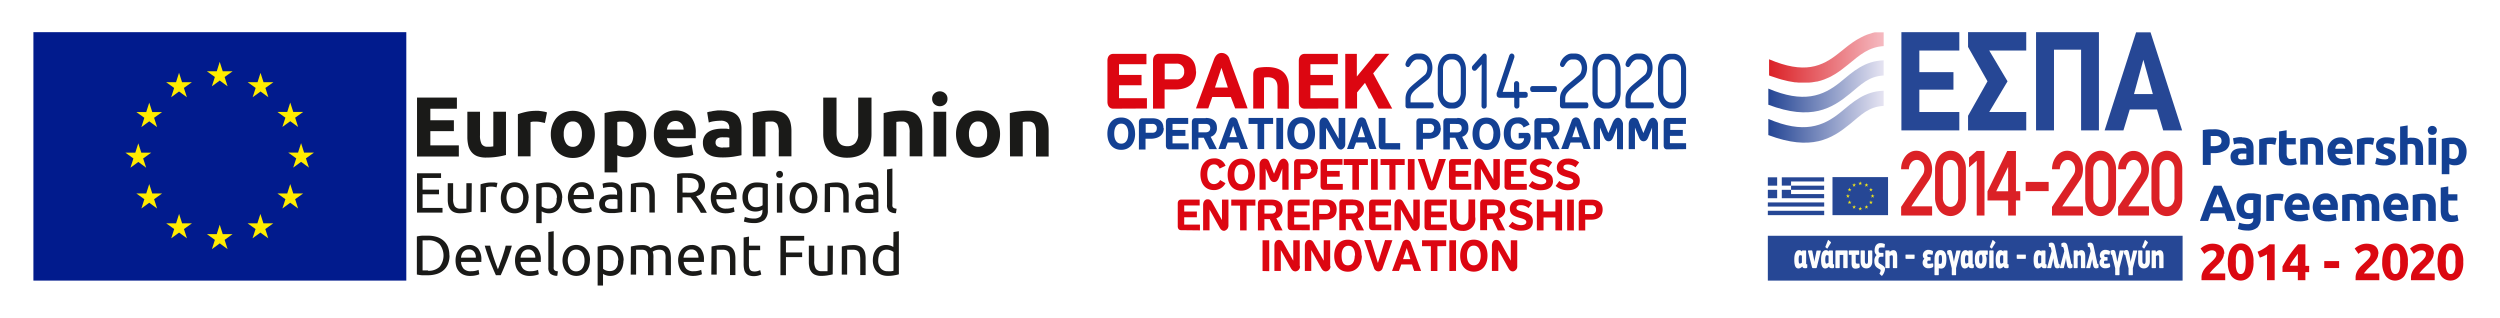 <svg id="b3e79065-9412-432b-a13a-c23035c4b835" data-name="Layer 1" xmlns="http://www.w3.org/2000/svg" xmlns:xlink="http://www.w3.org/1999/xlink" width="464" height="59" viewBox="0 0 464 59"><defs><clipPath id="ad0aa0bc-8dd8-4f76-a1bf-a059db715614"><path d="M349.61,8.78V6h-.18l-.35,0h0l-.25,0h0l-.18,0h0l-.18,0-.15,0h0l-.13,0h0l-.12,0h0l-.12,0h0l-.52.13h0a9.21,9.21,0,0,0-.93.31h0l-.13.06h0l-.37.15h0c-.37.17-.73.36-1.08.56h0l-.13.07h0l-.26.15h0l-.29.19h0l-.32.21h0l-.08.05h0l-.55.4h0l-.31.23h0l-.34.27h0l-.92.74-.31.24c-3.28,2.69-6.57,4-13.07,1.24v3l.26.1h0c.55.2,1.07.37,1.58.52h0l.55.16h0a17.78,17.78,0,0,0,2.4.5h0l.2,0h0l.48.05h0l.32,0h0l.63,0h.42l.58,0h0l.54-.05h0a6.68,6.68,0,0,0,.8-.13h0l.12,0h0l.72-.19h0l.63-.21h0a8.41,8.41,0,0,0,.87-.37h0l.37-.18h0c.29-.16.58-.32.87-.5h0c.37-.23.72-.48,1.08-.74h0c.4-.29.79-.6,1.18-.92h0l.16-.13c2.09-1.71,3.75-3.2,6.59-3.36" fill="none" clip-rule="evenodd"/></clipPath><linearGradient id="a97adf58-6ad0-4979-ad9c-784f7525799b" x1="349.61" y1="10.8" x2="328.21" y2="10.8" gradientUnits="userSpaceOnUse"><stop offset="0" stop-color="#f5bac1"/><stop offset="1" stop-color="#db2126"/></linearGradient><clipPath id="b3502e2d-4e40-42a4-b237-32abe84cad14"><path d="M349.61,14V11.2c-3.58.11-5.68,2.09-8,4-3.29,2.68-6.91,4-13.41,1.24v3c8,3,11.77.71,15.17-2.07,2.09-1.7,3.41-3.19,6.25-3.36" fill="none" clip-rule="evenodd"/></clipPath><linearGradient id="e4b5744d-5c15-4aa6-ae78-577aef941bbf" x1="349.61" y1="16.82" x2="328.19" y2="16.82" gradientUnits="userSpaceOnUse"><stop offset="0" stop-color="#e6e4f2"/><stop offset="0.99" stop-color="#264795"/><stop offset="1" stop-color="#264795"/></linearGradient><clipPath id="fb4c14cc-b7ab-4c55-9111-cd2a63732303"><path d="M349.61,19.65V16.84c-3.58.11-5.68,2.09-8,4-3.29,2.68-6.91,4-13.41,1.23v3c8,3,11.77.71,15.17-2.06,2.09-1.7,3.41-3.19,6.25-3.36" fill="none" clip-rule="evenodd"/></clipPath><linearGradient id="fd70c027-6a54-4a24-a6bf-c1115a84c84c" x1="349.61" y1="22.46" x2="328.19" y2="22.46" xlink:href="#e4b5744d-5c15-4aa6-ae78-577aef941bbf"/></defs><rect width="464" height="59" fill="#fff"/><rect x="6.2" y="5.97" width="69.21" height="46.11" fill="#011b8d"/><polygon points="39.32 16.02 40.78 14.95 42.24 16.02 41.69 14.29 43.17 13.23 41.34 13.23 40.78 11.48 40.23 13.23 38.4 13.23 39.88 14.29 39.32 16.02" fill="#ffec00"/><polygon points="31.77 18.05 33.23 16.98 34.69 18.05 34.13 16.32 35.61 15.26 33.79 15.26 33.23 13.51 32.67 15.26 30.84 15.26 32.32 16.32 31.77 18.05" fill="#ffec00"/><polygon points="27.7 19.05 27.14 20.8 25.31 20.8 26.79 21.86 26.24 23.59 27.7 22.52 29.16 23.59 28.6 21.86 30.08 20.8 28.26 20.8 27.7 19.05" fill="#ffec00"/><polygon points="25.67 30.06 27.13 31.13 26.57 29.41 28.06 28.34 26.23 28.34 25.67 26.6 25.11 28.34 23.28 28.34 24.76 29.41 24.21 31.13 25.67 30.06" fill="#ffec00"/><polygon points="28.26 35.91 27.7 34.16 27.14 35.91 25.31 35.91 26.79 36.97 26.24 38.7 27.7 37.63 29.16 38.7 28.6 36.97 30.08 35.91 28.26 35.91" fill="#ffec00"/><polygon points="33.8 41.45 33.24 39.7 32.68 41.45 30.85 41.45 32.33 42.51 31.78 44.23 33.24 43.17 34.7 44.23 34.14 42.51 35.63 41.45 33.8 41.45" fill="#ffec00"/><polygon points="41.34 43.45 40.78 41.71 40.23 43.45 38.4 43.45 39.88 44.52 39.33 46.24 40.79 45.17 42.24 46.24 41.69 44.52 43.17 43.45 41.34 43.45" fill="#ffec00"/><polygon points="48.89 41.45 48.33 39.7 47.77 41.45 45.95 41.45 47.43 42.51 46.87 44.23 48.33 43.17 49.79 44.23 49.24 42.51 50.72 41.45 48.89 41.45" fill="#ffec00"/><polygon points="54.43 35.91 53.87 34.16 53.31 35.91 51.49 35.91 52.97 36.97 52.41 38.7 53.87 37.63 55.33 38.7 54.78 36.97 56.26 35.91 54.43 35.91" fill="#ffec00"/><polygon points="58.27 28.32 56.44 28.32 55.88 26.57 55.32 28.32 53.49 28.32 54.98 29.39 54.42 31.11 55.88 30.04 57.34 31.11 56.78 29.39 58.27 28.32" fill="#ffec00"/><polygon points="52.41 23.56 53.87 22.5 55.33 23.56 54.78 21.84 56.26 20.78 54.43 20.78 53.87 19.03 53.31 20.78 51.49 20.78 52.97 21.84 52.41 23.56" fill="#ffec00"/><polygon points="48.35 13.52 47.8 15.26 45.97 15.26 47.45 16.32 46.89 18.05 48.36 16.98 49.81 18.05 49.26 16.32 50.74 15.26 48.91 15.26 48.35 13.52" fill="#ffec00"/><polygon points="77.4 29.05 77.4 18.11 84.8 18.11 84.8 20.18 79.87 20.18 79.87 22.32 84.24 22.32 84.24 24.34 79.87 24.34 79.87 26.98 85.16 26.98 85.16 29.05 77.4 29.05" fill="#1a1a18"/><path d="M93.91,28.76a12.29,12.29,0,0,1-1.55.33,12.66,12.66,0,0,1-2,.15A4.69,4.69,0,0,1,88.61,29a2.57,2.57,0,0,1-1.11-.8,3.09,3.09,0,0,1-.59-1.22,6.84,6.84,0,0,1-.17-1.56V20.74h2.35v4.34a3.4,3.4,0,0,0,.3,1.65,1.21,1.21,0,0,0,1.12.5l.54,0,.51-.06V20.74h2.35Z" fill="#1a1a18"/><path d="M101.13,22.83c-.21-.06-.46-.11-.75-.17a4.39,4.39,0,0,0-.91-.09c-.15,0-.33,0-.53,0a4,4,0,0,0-.47.09v6.35H96.12V21.19a13.28,13.28,0,0,1,1.49-.42,8.78,8.78,0,0,1,1.92-.2l.46,0,.54.07.53.09a2.28,2.28,0,0,1,.46.14Z" fill="#1a1a18"/><path d="M108,24.88a2.92,2.92,0,0,0-.44-1.71,1.41,1.41,0,0,0-1.24-.63,1.44,1.44,0,0,0-1.25.63,2.92,2.92,0,0,0-.44,1.71,3,3,0,0,0,.44,1.73,1.45,1.45,0,0,0,1.25.64,1.42,1.42,0,0,0,1.24-.64,3,3,0,0,0,.44-1.73m2.4,0a5.38,5.38,0,0,1-.29,1.79,3.85,3.85,0,0,1-.82,1.39A3.77,3.77,0,0,1,108,29a4.3,4.3,0,0,1-1.68.32,4.24,4.24,0,0,1-1.66-.32,3.77,3.77,0,0,1-1.29-.89,4,4,0,0,1-.84-1.39,5.13,5.13,0,0,1-.3-1.79,4.82,4.82,0,0,1,.31-1.78,4,4,0,0,1,.85-1.38,3.88,3.88,0,0,1,1.3-.88,4.16,4.16,0,0,1,1.63-.32,4.22,4.22,0,0,1,1.65.32,3.75,3.75,0,0,1,1.29.88,4,4,0,0,1,.84,1.38A5,5,0,0,1,110.4,24.88Z" fill="#1a1a18"/><path d="M119.94,24.9a6,6,0,0,1-.24,1.75A3.85,3.85,0,0,1,119,28a3.09,3.09,0,0,1-1.13.89,3.73,3.73,0,0,1-1.57.31,4.39,4.39,0,0,1-.91-.09,3.76,3.76,0,0,1-.82-.27V32h-2.36V21a5.57,5.57,0,0,1,.73-.18c.27-.06.56-.11.86-.15s.61-.08.92-.11.6,0,.89,0a5.24,5.24,0,0,1,1.83.31,3.88,3.88,0,0,1,1.36.87,3.6,3.6,0,0,1,.84,1.37,5.07,5.07,0,0,1,.3,1.8m-2.4.06a2.9,2.9,0,0,0-.49-1.75,1.73,1.73,0,0,0-1.46-.65l-.58,0-.44.06v4.24a1.78,1.78,0,0,0,.57.24,3,3,0,0,0,.72.1C117,27.22,117.54,26.46,117.54,25Z" fill="#1a1a18"/><path d="M126.89,24.06a2.93,2.93,0,0,0-.11-.59,1.35,1.35,0,0,0-.27-.5,1.33,1.33,0,0,0-.45-.36,1.47,1.47,0,0,0-.69-.15,1.59,1.59,0,0,0-.68.14,1.41,1.41,0,0,0-.47.35,1.58,1.58,0,0,0-.3.52,5.66,5.66,0,0,0-.15.59Zm-5.53.9A5.05,5.05,0,0,1,121.7,23a4.06,4.06,0,0,1,.89-1.38,3.68,3.68,0,0,1,1.27-.83,4,4,0,0,1,1.48-.29,3.65,3.65,0,0,1,2.79,1.08,4.43,4.43,0,0,1,1,3.18c0,.14,0,.29,0,.45s0,.31,0,.44h-5.34a1.58,1.58,0,0,0,.68,1.15,2.77,2.77,0,0,0,1.61.43,6.77,6.77,0,0,0,1.28-.12,5.2,5.2,0,0,0,1-.29l.32,1.91a4.42,4.42,0,0,1-.51.19c-.21.06-.44.11-.7.16s-.53.09-.83.12a8.65,8.65,0,0,1-.88.05,5.24,5.24,0,0,1-2-.33,3.87,3.87,0,0,1-1.38-.91,3.62,3.62,0,0,1-.8-1.37A5.18,5.18,0,0,1,121.36,25Z" fill="#1a1a18"/><path d="M134,20.52a5.41,5.41,0,0,1,1.74.24,2.68,2.68,0,0,1,1.11.68,2.39,2.39,0,0,1,.59,1.07,5.13,5.13,0,0,1,.18,1.41v4.89c-.34.07-.81.16-1.41.26a13.45,13.45,0,0,1-2.18.15,7.31,7.31,0,0,1-1.46-.14,3.21,3.21,0,0,1-1.13-.47,2,2,0,0,1-.72-.84,2.92,2.92,0,0,1-.26-1.28,2.36,2.36,0,0,1,.3-1.23,2.17,2.17,0,0,1,.78-.81,3.49,3.49,0,0,1,1.12-.43,6.26,6.26,0,0,1,1.31-.14c.3,0,.58,0,.81,0a3.16,3.16,0,0,1,.58.11v-.22a1.32,1.32,0,0,0-.36-1,1.8,1.8,0,0,0-1.27-.36,7.72,7.72,0,0,0-1.18.09,4.84,4.84,0,0,0-1,.24l-.3-1.89a5,5,0,0,1,.51-.14c.21,0,.43-.09.67-.12l.77-.1c.27,0,.54,0,.81,0m.19,6.88h.66a4.87,4.87,0,0,0,.51-.05V25.56l-.43-.07-.52,0a5.87,5.87,0,0,0-.62,0,1.87,1.87,0,0,0-.52.15,1,1,0,0,0-.34.3.82.82,0,0,0-.13.48.8.8,0,0,0,.37.76A2.09,2.09,0,0,0,134.15,27.4Z" fill="#1a1a18"/><path d="M139.71,21a12.29,12.29,0,0,1,1.55-.33,12.66,12.66,0,0,1,2-.15,5,5,0,0,1,1.76.28,2.54,2.54,0,0,1,1.11.78,3.07,3.07,0,0,1,.59,1.2,6.69,6.69,0,0,1,.17,1.55v4.69h-2.35V24.64a3.17,3.17,0,0,0-.3-1.61,1.24,1.24,0,0,0-1.12-.47l-.54,0-.51.06v6.41h-2.35Z" fill="#1a1a18"/><path d="M157.24,29.27a5.42,5.42,0,0,1-2-.33,3.53,3.53,0,0,1-1.38-.9,3.69,3.69,0,0,1-.81-1.37,5.75,5.75,0,0,1-.26-1.76v-6.8h2.47v6.6a3.66,3.66,0,0,0,.15,1.12,2,2,0,0,0,.41.76,1.35,1.35,0,0,0,.63.42,2.64,2.64,0,0,0,.81.13,2,2,0,0,0,1.46-.56,2.52,2.52,0,0,0,.56-1.87v-6.6h2.47v6.8a5.57,5.57,0,0,1-.27,1.77,3.55,3.55,0,0,1-.82,1.38,3.74,3.74,0,0,1-1.41.89,5.82,5.82,0,0,1-2,.32" fill="#1a1a18"/><path d="M164,21a11.91,11.91,0,0,1,1.55-.33,12.66,12.66,0,0,1,2-.15,5,5,0,0,1,1.76.28,2.54,2.54,0,0,1,1.11.78,3.21,3.21,0,0,1,.59,1.2,6.69,6.69,0,0,1,.17,1.55v4.69h-2.35V24.64a3.17,3.17,0,0,0-.3-1.61,1.25,1.25,0,0,0-1.13-.47l-.53,0-.51.06v6.41H164Z" fill="#1a1a18"/><path d="M175.85,18.34a1.28,1.28,0,0,1-.42,1,1.51,1.51,0,0,1-2,0,1.28,1.28,0,0,1-.42-1,1.26,1.26,0,0,1,.42-1,1.48,1.48,0,0,1,2,0,1.26,1.26,0,0,1,.42,1m-.23,10.71h-2.35V20.74h2.35Z" fill="#1a1a18"/><path d="M183.21,24.88a2.92,2.92,0,0,0-.44-1.71,1.41,1.41,0,0,0-1.24-.63,1.44,1.44,0,0,0-1.25.63,2.92,2.92,0,0,0-.44,1.71,3,3,0,0,0,.44,1.73,1.45,1.45,0,0,0,1.25.64,1.42,1.42,0,0,0,1.24-.64,3,3,0,0,0,.44-1.73m2.4,0a5.38,5.38,0,0,1-.29,1.79,3.85,3.85,0,0,1-.82,1.39,3.77,3.77,0,0,1-1.29.89,4.3,4.3,0,0,1-1.68.32,4.24,4.24,0,0,1-1.66-.32,3.77,3.77,0,0,1-1.29-.89,4,4,0,0,1-.84-1.39,5.13,5.13,0,0,1-.3-1.79,4.82,4.82,0,0,1,.31-1.78,4,4,0,0,1,.85-1.38,3.88,3.88,0,0,1,1.3-.88,4.16,4.16,0,0,1,1.63-.32,4.22,4.22,0,0,1,1.65.32,3.75,3.75,0,0,1,1.29.88,4,4,0,0,1,.84,1.38A5,5,0,0,1,185.61,24.88Z" fill="#1a1a18"/><path d="M187.42,21A12.29,12.29,0,0,1,189,20.7a12.75,12.75,0,0,1,2-.15,4.92,4.92,0,0,1,1.76.28,2.54,2.54,0,0,1,1.11.78,3.07,3.07,0,0,1,.59,1.2,6.69,6.69,0,0,1,.17,1.55v4.69h-2.35V24.64a3.17,3.17,0,0,0-.3-1.61,1.23,1.23,0,0,0-1.12-.47l-.54,0-.5.06v6.41h-2.36Z" fill="#1a1a18"/><polygon points="77.4 39.46 77.4 32.16 81.86 32.16 81.86 33.03 78.43 33.03 78.43 35.2 81.48 35.2 81.48 36.06 78.43 36.06 78.43 38.59 82.13 38.59 82.13 39.46 77.4 39.46" fill="#1a1a18"/><path d="M87.52,39.3c-.22.06-.52.12-.89.18a7.92,7.92,0,0,1-1.28.1,2.75,2.75,0,0,1-1.06-.19,1.76,1.76,0,0,1-.7-.52,2.2,2.2,0,0,1-.38-.8,4.46,4.46,0,0,1-.11-1V34h1v2.87a2.51,2.51,0,0,0,.31,1.43,1.23,1.23,0,0,0,1.07.43h.32l.32,0,.27,0,.17,0V34h1Z" fill="#1a1a18"/><path d="M91.23,33.87h.29l.33,0,.29.06.19,0-.17.86a2.69,2.69,0,0,0-.38-.1,3.27,3.27,0,0,0-.69-.06,2.51,2.51,0,0,0-.55.06l-.35.08v4.6h-1V34.21a6.64,6.64,0,0,1,.87-.23,5.1,5.1,0,0,1,1.15-.11" fill="#1a1a18"/><path d="M97.1,36.72a2.34,2.34,0,0,0-.42-1.47,1.46,1.46,0,0,0-2.27,0,2.84,2.84,0,0,0,0,2.94,1.46,1.46,0,0,0,2.27,0,2.34,2.34,0,0,0,.42-1.47m1,0a3.36,3.36,0,0,1-.19,1.18,3,3,0,0,1-.53.91,2.4,2.4,0,0,1-.82.58,2.66,2.66,0,0,1-2.07,0,2.36,2.36,0,0,1-.81-.58,2.85,2.85,0,0,1-.54-.91,3.73,3.73,0,0,1,0-2.35,2.8,2.8,0,0,1,.54-.92,2.36,2.36,0,0,1,.81-.58,2.66,2.66,0,0,1,2.07,0,2.4,2.4,0,0,1,.82.58,3,3,0,0,1,.53.92A3.34,3.34,0,0,1,98.12,36.72Z" fill="#1a1a18"/><path d="M104.33,36.73a3.8,3.8,0,0,1-.17,1.15,2.41,2.41,0,0,1-.48.91,2.15,2.15,0,0,1-.77.59,2.52,2.52,0,0,1-1,.21,2.69,2.69,0,0,1-.84-.13,2.35,2.35,0,0,1-.54-.24v2.19h-1V34.15q.34-.09.87-.18a6.22,6.22,0,0,1,1.21-.1,2.88,2.88,0,0,1,1.13.2,2.46,2.46,0,0,1,.87.56,2.52,2.52,0,0,1,.55.91,3.41,3.41,0,0,1,.2,1.19m-1,0a2.07,2.07,0,0,0-.48-1.47,1.62,1.62,0,0,0-1.26-.52,6,6,0,0,0-.69,0,2.33,2.33,0,0,0-.4.08V38.3a2.18,2.18,0,0,0,.52.29,1.93,1.93,0,0,0,.73.13,1.61,1.61,0,0,0,.73-.15,1.33,1.33,0,0,0,.49-.42,2,2,0,0,0,.27-.63A3.35,3.35,0,0,0,103.31,36.73Z" fill="#1a1a18"/><path d="M109.17,36.19a1.69,1.69,0,0,0-.34-1.09,1.13,1.13,0,0,0-.94-.42,1.25,1.25,0,0,0-.59.13,1.37,1.37,0,0,0-.44.34,1.57,1.57,0,0,0-.28.49,2.1,2.1,0,0,0-.13.55Zm-3.77.54a3.52,3.52,0,0,1,.21-1.27,2.7,2.7,0,0,1,.56-.9A2.27,2.27,0,0,1,107,34a2.56,2.56,0,0,1,.93-.18,2.12,2.12,0,0,1,1.7.69,3.2,3.2,0,0,1,.59,2.11v.16a1,1,0,0,1,0,.18h-3.75a2,2,0,0,0,.49,1.3,1.8,1.8,0,0,0,1.35.44,3.63,3.63,0,0,0,.87-.09,2.76,2.76,0,0,0,.53-.17l.14.82a3.12,3.12,0,0,1-.63.2,4.49,4.49,0,0,1-1,.11,3.26,3.26,0,0,1-1.23-.22,2.24,2.24,0,0,1-.86-.59,2.45,2.45,0,0,1-.5-.91A3.69,3.69,0,0,1,105.4,36.73Z" fill="#1a1a18"/><path d="M113.37,33.84a2.87,2.87,0,0,1,1,.16,1.51,1.51,0,0,1,.65.43,1.64,1.64,0,0,1,.36.66,3.25,3.25,0,0,1,.1.85v3.43l-.35.05-.51.07-.62.06q-.33,0-.66,0a3.74,3.74,0,0,1-.85-.1,1.83,1.83,0,0,1-.68-.3,1.46,1.46,0,0,1-.44-.54,1.86,1.86,0,0,1-.16-.81,1.48,1.48,0,0,1,.19-.78,1.41,1.41,0,0,1,.5-.53,2.28,2.28,0,0,1,.73-.29,3.74,3.74,0,0,1,.89-.1l.31,0,.3,0,.24.05.15,0V36a2.61,2.61,0,0,0,0-.48,1.33,1.33,0,0,0-.19-.42.94.94,0,0,0-.38-.29,1.33,1.33,0,0,0-.61-.11,4.22,4.22,0,0,0-.85.07,2.55,2.55,0,0,0-.54.14l-.12-.81a3.31,3.31,0,0,1,.63-.17,5.83,5.83,0,0,1,1-.08m.09,4.91h.61a2.46,2.46,0,0,0,.45-.06V37.05a1,1,0,0,0-.34-.09,3.22,3.22,0,0,0-.58,0l-.46,0a1.64,1.64,0,0,0-.46.13,1,1,0,0,0-.34.28.72.72,0,0,0-.14.46.78.78,0,0,0,.34.73A1.72,1.72,0,0,0,113.46,38.75Z" fill="#1a1a18"/><path d="M117.1,34.14q.34-.09.9-.18a8.15,8.15,0,0,1,1.29-.09,2.83,2.83,0,0,1,1.08.18,1.58,1.58,0,0,1,.69.52,2,2,0,0,1,.37.79,4.64,4.64,0,0,1,.1,1v3.08h-1V36.59a4.33,4.33,0,0,0-.07-.86,1.47,1.47,0,0,0-.22-.58.92.92,0,0,0-.43-.32,1.74,1.74,0,0,0-.65-.1h-.33l-.32,0-.27,0-.18,0v4.63h-1Z" fill="#1a1a18"/><path d="M127.68,33c-.44,0-.77,0-1,0v2.75h.72a9,9,0,0,0,.95,0,2.21,2.21,0,0,0,.71-.2,1,1,0,0,0,.45-.42,1.33,1.33,0,0,0,.16-.71,1.29,1.29,0,0,0-.16-.68,1.14,1.14,0,0,0-.43-.44,2.12,2.12,0,0,0-.63-.22,4.72,4.72,0,0,0-.77-.06m1.55,3.42.42.56c.18.23.35.48.54.76s.36.56.54.87a9.26,9.26,0,0,1,.46.87h-1.12c-.14-.27-.29-.54-.46-.81s-.33-.54-.5-.79-.33-.48-.5-.7l-.45-.57h-1.48v2.86h-1v-7.2a6.45,6.45,0,0,1,1-.14c.35,0,.68,0,1,0a4.05,4.05,0,0,1,2.35.58,2,2,0,0,1,.81,1.73,2,2,0,0,1-.39,1.25A2.23,2.23,0,0,1,129.23,36.4Z" fill="#1a1a18"/><path d="M135.68,36.19a1.63,1.63,0,0,0-.33-1.09,1.17,1.17,0,0,0-.95-.42,1.25,1.25,0,0,0-.59.13,1.48,1.48,0,0,0-.44.34,1.57,1.57,0,0,0-.28.49,2.1,2.1,0,0,0-.13.55Zm-3.76.54a3.52,3.52,0,0,1,.21-1.27,2.55,2.55,0,0,1,.56-.9,2.18,2.18,0,0,1,.8-.54,2.47,2.47,0,0,1,.92-.18,2.11,2.11,0,0,1,1.7.69,3.2,3.2,0,0,1,.59,2.11v.16a1,1,0,0,1,0,.18h-3.75a2,2,0,0,0,.49,1.3,1.8,1.8,0,0,0,1.35.44,3.52,3.52,0,0,0,.87-.09,2.54,2.54,0,0,0,.53-.17l.14.82a3.12,3.12,0,0,1-.63.2,4.34,4.34,0,0,1-1,.11,3.31,3.31,0,0,1-1.24-.22,2.24,2.24,0,0,1-.86-.59,2.45,2.45,0,0,1-.5-.91A3.7,3.7,0,0,1,131.92,36.73Z" fill="#1a1a18"/><path d="M141.54,34.85a2.33,2.33,0,0,0-.4-.08,3.85,3.85,0,0,0-.66,0,1.47,1.47,0,0,0-1.22.52,2,2,0,0,0-.43,1.37,2.47,2.47,0,0,0,.12.81,1.63,1.63,0,0,0,.33.56,1.36,1.36,0,0,0,.47.32,1.55,1.55,0,0,0,.56.11,2.25,2.25,0,0,0,.71-.11,1.93,1.93,0,0,0,.52-.26Zm0,4.06a2.59,2.59,0,0,1-1.34.35,2.6,2.6,0,0,1-.93-.16,2,2,0,0,1-.77-.49,2.33,2.33,0,0,1-.51-.82,3.3,3.3,0,0,1-.19-1.19,3.25,3.25,0,0,1,.18-1.1,2.42,2.42,0,0,1,.52-.86,2.5,2.5,0,0,1,.84-.57,2.82,2.82,0,0,1,1.11-.2,6,6,0,0,1,1.2.1c.34.06.63.12.86.18V39a2.33,2.33,0,0,1-.65,1.83,3,3,0,0,1-2,.57,6,6,0,0,1-1-.08,7.76,7.76,0,0,1-.8-.2l.18-.86a4.34,4.34,0,0,0,.73.21,4.26,4.26,0,0,0,.89.09,1.88,1.88,0,0,0,1.26-.35,1.45,1.45,0,0,0,.38-1.11Z" fill="#1a1a18"/><path d="M144.69,33a.68.68,0,0,1-.45-.17.64.64,0,0,1-.18-.47.63.63,0,0,1,.18-.47.63.63,0,0,1,.45-.17.6.6,0,0,1,.45.17.63.63,0,0,1,.18.47.6.6,0,0,1-.63.64m.5,6.47h-1V34h1Z" fill="#1a1a18"/><path d="M150.69,36.72a2.34,2.34,0,0,0-.42-1.47,1.45,1.45,0,0,0-2.26,0,2.78,2.78,0,0,0,0,2.94,1.45,1.45,0,0,0,2.26,0,2.34,2.34,0,0,0,.42-1.47m1,0a3.36,3.36,0,0,1-.19,1.18,2.66,2.66,0,0,1-.53.91,2.4,2.4,0,0,1-.82.58,2.63,2.63,0,0,1-2.06,0,2.4,2.4,0,0,1-.82-.58,2.66,2.66,0,0,1-.53-.91,3.73,3.73,0,0,1,0-2.35,2.61,2.61,0,0,1,.53-.92,2.4,2.4,0,0,1,.82-.58,2.63,2.63,0,0,1,2.06,0,2.4,2.4,0,0,1,.82.58,2.61,2.61,0,0,1,.53.92A3.34,3.34,0,0,1,151.71,36.72Z" fill="#1a1a18"/><path d="M153.09,34.14q.34-.09.9-.18a8.15,8.15,0,0,1,1.29-.09,2.83,2.83,0,0,1,1.08.18,1.58,1.58,0,0,1,.69.52,2,2,0,0,1,.37.79,4.64,4.64,0,0,1,.1,1v3.08h-1V36.59a4.33,4.33,0,0,0-.07-.86,1.47,1.47,0,0,0-.22-.58.92.92,0,0,0-.43-.32,1.74,1.74,0,0,0-.65-.1h-.33l-.32,0-.27,0-.18,0v4.63h-1Z" fill="#1a1a18"/><path d="M160.92,33.84a2.85,2.85,0,0,1,1,.16,1.61,1.61,0,0,1,.66.43,1.75,1.75,0,0,1,.35.66,3.25,3.25,0,0,1,.1.85v3.43l-.35.05-.51.07-.62.06q-.33,0-.66,0a3.74,3.74,0,0,1-.85-.1,1.78,1.78,0,0,1-.67-.3,1.48,1.48,0,0,1-.45-.54,2,2,0,0,1-.16-.81,1.58,1.58,0,0,1,.19-.78,1.41,1.41,0,0,1,.5-.53,2.33,2.33,0,0,1,.74-.29,3.6,3.6,0,0,1,.88-.1l.31,0,.3,0,.25.05.14,0V36a2,2,0,0,0-.05-.48,1.14,1.14,0,0,0-.19-.42.91.91,0,0,0-.37-.29,1.41,1.41,0,0,0-.62-.11,4.36,4.36,0,0,0-.85.07,2.55,2.55,0,0,0-.54.14l-.12-.81a3.24,3.24,0,0,1,.64-.17,5.64,5.64,0,0,1,1-.08m.08,4.91h.62a2.22,2.22,0,0,0,.44-.06V37.05a1,1,0,0,0-.34-.09,3.18,3.18,0,0,0-.57,0l-.47,0a1.48,1.48,0,0,0-.45.13,1,1,0,0,0-.35.28.72.72,0,0,0-.13.46.79.79,0,0,0,.33.73A1.75,1.75,0,0,0,161,38.75Z" fill="#1a1a18"/><path d="M166.29,39.57a1.93,1.93,0,0,1-1.28-.39,1.52,1.52,0,0,1-.38-1.15V31.45l1-.17v6.59a1.54,1.54,0,0,0,0,.4.53.53,0,0,0,.39.39,1.66,1.66,0,0,0,.39.08Z" fill="#1a1a18"/><path d="M79.43,50.25a2.91,2.91,0,0,0,2.17-.74,3.38,3.38,0,0,0,0-4.17,2.91,2.91,0,0,0-2.17-.74h-.67l-.33,0v5.59l.33,0h.67m4-2.82a4.29,4.29,0,0,1-.29,1.64,3,3,0,0,1-.84,1.16,3.36,3.36,0,0,1-1.28.69,5.72,5.72,0,0,1-1.65.23c-.29,0-.62,0-1,0a6.45,6.45,0,0,1-1-.14V43.89a6.39,6.39,0,0,1,1-.15l1,0a5.73,5.73,0,0,1,1.65.22,3.36,3.36,0,0,1,1.28.69,3,3,0,0,1,.84,1.16A4.31,4.31,0,0,1,83.4,47.43Z" fill="#1a1a18"/><path d="M88.31,47.82A1.6,1.6,0,0,0,88,46.73,1.13,1.13,0,0,0,87,46.3a1.29,1.29,0,0,0-.6.13,1.44,1.44,0,0,0-.43.34,1.39,1.39,0,0,0-.28.49,2.17,2.17,0,0,0-.13.56Zm-3.76.53a3.56,3.56,0,0,1,.21-1.27,2.7,2.7,0,0,1,.56-.9,2.12,2.12,0,0,1,.8-.53,2.48,2.48,0,0,1,.93-.18,2.12,2.12,0,0,1,1.7.69,3.19,3.19,0,0,1,.59,2.1v.16c0,.07,0,.13,0,.19H85.57a2,2,0,0,0,.5,1.29,1.8,1.8,0,0,0,1.35.44,3.63,3.63,0,0,0,.87-.09,2.36,2.36,0,0,0,.53-.17l.14.82a2.58,2.58,0,0,1-.63.2,4.49,4.49,0,0,1-1,.11A3.16,3.16,0,0,1,86.07,51a2.28,2.28,0,0,1-.85-.59,2.51,2.51,0,0,1-.51-.9A4.15,4.15,0,0,1,84.55,48.35Z" fill="#1a1a18"/><path d="M95,45.6a28.3,28.3,0,0,1-1,2.95c-.37.94-.73,1.79-1.07,2.53h-.89c-.34-.74-.7-1.59-1.07-2.53a26.11,26.11,0,0,1-1-2.95h1c.08.35.18.71.3,1.1s.24.78.37,1.16.26.76.39,1.11.26.68.38,1c.12-.28.25-.6.38-1s.27-.72.4-1.11.25-.77.37-1.16.21-.75.3-1.1Z" fill="#1a1a18"/><path d="M99.35,47.82A1.6,1.6,0,0,0,99,46.73a1.13,1.13,0,0,0-.94-.43,1.26,1.26,0,0,0-.6.13,1.48,1.48,0,0,0-.44.34,1.57,1.57,0,0,0-.28.49,2.68,2.68,0,0,0-.13.56Zm-3.76.53a3.56,3.56,0,0,1,.21-1.27,2.7,2.7,0,0,1,.56-.9,2.12,2.12,0,0,1,.8-.53,2.48,2.48,0,0,1,.93-.18,2.1,2.1,0,0,1,1.69.69,3.13,3.13,0,0,1,.59,2.1v.16a1.15,1.15,0,0,1,0,.19H96.61a2,2,0,0,0,.5,1.29,1.77,1.77,0,0,0,1.35.44,3.63,3.63,0,0,0,.87-.09,2.36,2.36,0,0,0,.53-.17l.14.82a2.58,2.58,0,0,1-.63.2,4.49,4.49,0,0,1-1,.11A3.12,3.12,0,0,1,97.11,51a2.31,2.31,0,0,1-.86-.59,2.64,2.64,0,0,1-.5-.9A3.81,3.81,0,0,1,95.59,48.35Z" fill="#1a1a18"/><path d="M103.43,51.19a1.93,1.93,0,0,1-1.28-.39,1.52,1.52,0,0,1-.38-1.15V43.07l1-.16v6.58a1.49,1.49,0,0,0,0,.4.47.47,0,0,0,.14.25.56.56,0,0,0,.25.15l.39.08Z" fill="#1a1a18"/><path d="M108.48,48.34a2.4,2.4,0,0,0-.41-1.47,1.37,1.37,0,0,0-1.14-.54,1.35,1.35,0,0,0-1.13.54,2.78,2.78,0,0,0,0,2.94,1.36,1.36,0,0,0,1.13.55,1.38,1.38,0,0,0,1.14-.55,2.4,2.4,0,0,0,.41-1.47m1,0a3.36,3.36,0,0,1-.19,1.18,2.57,2.57,0,0,1-.53.91A2.27,2.27,0,0,1,108,51a2.63,2.63,0,0,1-2.06,0,2.27,2.27,0,0,1-.82-.58,2.73,2.73,0,0,1-.53-.91,3.73,3.73,0,0,1,0-2.35,2.63,2.63,0,0,1,.53-.91,2.3,2.3,0,0,1,.82-.59,2.75,2.75,0,0,1,2.06,0,2.3,2.3,0,0,1,.82.59,2.48,2.48,0,0,1,.53.91A3.34,3.34,0,0,1,109.5,48.34Z" fill="#1a1a18"/><path d="M115.71,48.35a3.81,3.81,0,0,1-.16,1.15,2.63,2.63,0,0,1-.48.91,2.23,2.23,0,0,1-.77.59,2.52,2.52,0,0,1-1,.21,2.39,2.39,0,0,1-.84-.13,2.16,2.16,0,0,1-.54-.24V53h-1V45.77c.24-.05.53-.12.87-.18a6.22,6.22,0,0,1,1.21-.1,3,3,0,0,1,1.14.2,2.24,2.24,0,0,1,.86.57,2.42,2.42,0,0,1,.56.9,3.42,3.42,0,0,1,.19,1.19m-1,0a2.11,2.11,0,0,0-.47-1.47,1.63,1.63,0,0,0-1.27-.52,6.21,6.21,0,0,0-.69,0,2.18,2.18,0,0,0-.39.08v3.45a1.81,1.81,0,0,0,.51.29,2,2,0,0,0,.74.13,1.59,1.59,0,0,0,.72-.15,1.25,1.25,0,0,0,.49-.42,1.81,1.81,0,0,0,.28-.63A3.91,3.91,0,0,0,114.69,48.35Z" fill="#1a1a18"/><path d="M117.09,45.76c.23-.06.53-.11.89-.18a8.15,8.15,0,0,1,1.29-.09,2.29,2.29,0,0,1,.88.14,1.42,1.42,0,0,1,.6.42l.23-.15a2.83,2.83,0,0,1,.91-.34,2.37,2.37,0,0,1,.61-.07,2.5,2.5,0,0,1,1,.18,1.48,1.48,0,0,1,.63.52,2,2,0,0,1,.31.8,6.4,6.4,0,0,1,.08,1v3.07h-1V48.22a6.65,6.65,0,0,0,0-.84,1.58,1.58,0,0,0-.18-.58.9.9,0,0,0-.36-.34,1.36,1.36,0,0,0-.58-.11,2.35,2.35,0,0,0-.82.13,1.82,1.82,0,0,0-.44.24,3.33,3.33,0,0,1,.13.6,5.12,5.12,0,0,1,0,.69v3.07h-1V48.22a6.65,6.65,0,0,0,0-.84,1.8,1.8,0,0,0-.19-.58.79.79,0,0,0-.36-.34,1.35,1.35,0,0,0-.57-.11h-.32l-.32,0-.28,0-.17,0v4.62h-1Z" fill="#1a1a18"/><path d="M129.63,47.82a1.65,1.65,0,0,0-.33-1.09,1.15,1.15,0,0,0-1-.43,1.25,1.25,0,0,0-.59.13,1.37,1.37,0,0,0-.44.34,1.57,1.57,0,0,0-.28.49,2.17,2.17,0,0,0-.13.56Zm-3.77.53a3.35,3.35,0,0,1,.22-1.27,2.68,2.68,0,0,1,.55-.9,2.15,2.15,0,0,1,.81-.53,2.47,2.47,0,0,1,.92-.18,2.11,2.11,0,0,1,1.7.69,3.19,3.19,0,0,1,.59,2.1v.16a1.15,1.15,0,0,1,0,.19h-3.75a2,2,0,0,0,.49,1.29,1.8,1.8,0,0,0,1.35.44,3.52,3.52,0,0,0,.87-.09,2.2,2.2,0,0,0,.53-.17l.14.82a2.58,2.58,0,0,1-.63.2,4.34,4.34,0,0,1-1,.11,3.12,3.12,0,0,1-1.24-.22,2.24,2.24,0,0,1-.86-.59,2.48,2.48,0,0,1-.5-.9A3.8,3.8,0,0,1,125.86,48.35Z" fill="#1a1a18"/><path d="M132.06,45.76c.23-.06.53-.11.9-.18a8.15,8.15,0,0,1,1.29-.09,2.83,2.83,0,0,1,1.08.18,1.66,1.66,0,0,1,.69.52,2,2,0,0,1,.37.79,4.67,4.67,0,0,1,.1,1v3.07h-1V48.22a4.37,4.37,0,0,0-.07-.87,1.47,1.47,0,0,0-.22-.58,1,1,0,0,0-.43-.32,1.74,1.74,0,0,0-.65-.1h-.33l-.32,0-.27,0-.18,0v4.62h-1Z" fill="#1a1a18"/><path d="M139,45.6h2.08v.83H139V49a3.17,3.17,0,0,0,.06.68,1.17,1.17,0,0,0,.19.42.64.64,0,0,0,.32.22,1.46,1.46,0,0,0,.44.06,2,2,0,0,0,.71-.1l.38-.14.19.81a4.21,4.21,0,0,1-.52.19,3,3,0,0,1-.84.11,2.66,2.66,0,0,1-.92-.14,1.37,1.37,0,0,1-.59-.43,1.66,1.66,0,0,1-.31-.7,4.64,4.64,0,0,1-.09-1V44.08l1-.17Z" fill="#1a1a18"/><polygon points="144.85 51.08 144.85 43.78 149.26 43.78 149.26 44.66 145.87 44.66 145.87 46.86 148.88 46.86 148.88 47.72 145.87 47.72 145.87 51.08 144.85 51.08" fill="#1a1a18"/><path d="M154.55,50.92c-.23.06-.52.12-.89.18a7,7,0,0,1-1.28.1,2.63,2.63,0,0,1-1.07-.19,1.58,1.58,0,0,1-.69-.52,1.94,1.94,0,0,1-.38-.79,4.08,4.08,0,0,1-.12-1V45.6h1v2.87a2.47,2.47,0,0,0,.32,1.43,1.21,1.21,0,0,0,1.06.43h.33l.32,0,.26,0,.18,0V45.6h1Z" fill="#1a1a18"/><path d="M156.24,45.76c.22-.06.52-.11.89-.18a8.15,8.15,0,0,1,1.29-.09,2.8,2.8,0,0,1,1.08.18,1.66,1.66,0,0,1,.69.52,1.87,1.87,0,0,1,.37.79,4.67,4.67,0,0,1,.1,1v3.07h-1V48.22a4.37,4.37,0,0,0-.07-.87,1.47,1.47,0,0,0-.22-.58,1,1,0,0,0-.42-.32,1.83,1.83,0,0,0-.66-.1H158l-.33,0-.27,0-.17,0v4.62h-1Z" fill="#1a1a18"/><path d="M165.83,43.07l1-.16v8a7,7,0,0,1-.87.19,6.22,6.22,0,0,1-1.21.1,3.17,3.17,0,0,1-1.14-.2,2.54,2.54,0,0,1-.86-.57,2.57,2.57,0,0,1-.55-.9,3.47,3.47,0,0,1-.2-1.2,4.22,4.22,0,0,1,.16-1.16,2.59,2.59,0,0,1,.48-.9,2.07,2.07,0,0,1,.78-.59,2.46,2.46,0,0,1,1-.21,2.75,2.75,0,0,1,.84.12,2.81,2.81,0,0,1,.54.25Zm0,3.69a1.89,1.89,0,0,0-.52-.28,2,2,0,0,0-.74-.14,1.59,1.59,0,0,0-.72.15,1.54,1.54,0,0,0-.49.42,1.85,1.85,0,0,0-.27.64,3.35,3.35,0,0,0-.09.79,2.09,2.09,0,0,0,.48,1.48,1.61,1.61,0,0,0,1.26.52,6.19,6.19,0,0,0,.67,0,4,4,0,0,0,.42-.08Z" fill="#1a1a18"/><path d="M284.49,17.08c-.32,0-.49-.19-.49-.56a.59.59,0,0,1,.12-.42.48.48,0,0,1,.37-.12h4a.48.48,0,0,1,.37.12.65.65,0,0,1,.1.42.68.68,0,0,1-.1.43.45.45,0,0,1-.37.13Z" fill="#134093"/><path d="M258.39,20.15l-3.53-6.53,3-3.63H255.3l-3.47,4.21V10h-2.15V20.15h2.19v-3l1.47-1.77,2.51,4.78Zm-10,0V18.22h-5.18v-2.4h4.18V13.91h-4.18v-2h5.09V10h-6.15c-.71,0-1.09.53-1.09,1.27v7.62c0,.74.38,1.28,1.09,1.28Zm-11.28,0V16.23c0-1.67-1.06-2.06-2.51-1.83v5.75h-2V13.94c0-.74.19-1.29,1.19-1.41,2.44-.3,5.42,0,5.42,3.66v4ZM225.5,16.24h2.39l-1.19-3.65ZM228.44,18H225l-.75,2.12h-2.28l3.35-9.1c.28-.74.75-1.19,1.38-1.19a1.52,1.52,0,0,1,1.51,1.19l3.35,9.1h-2.31Zm-8.66-4.75h0a1.32,1.32,0,0,1-1.51,1.47h-2.1v-2.9h2.13A1.33,1.33,0,0,1,219.78,13.28Zm2.18,0c0-2.28-1.5-3.27-3.63-3.27h-3.24c-.71,0-1.09.53-1.09,1.27,0,1.06,0,1.6,0,2.11v6.79h2.15V16.61h2C220.4,16.61,222,15.59,222,13.26Zm-9.09,6.89V18.22h-5.18v-2.4h4.18V13.91h-4.18v-2h5.09V10h-6.15c-.72,0-1.09.53-1.09,1.27v7.62c0,.74.37,1.28,1.09,1.28Z" fill="#dc0611"/><path d="M263.63,9.94a2.09,2.09,0,0,1,.91.19,2.06,2.06,0,0,1,.7.55,2.7,2.7,0,0,1,.45.84,3.41,3.41,0,0,1,.17,1.09,3.48,3.48,0,0,1-.26,1.28,2.35,2.35,0,0,1-.76,1l-1.79,1.46a5.17,5.17,0,0,0-.94.93,1.74,1.74,0,0,0-.31,1.05V19h3.87a.37.37,0,0,1,.33.15.71.71,0,0,1,.1.4c0,.37-.15.56-.43.56h-4.32A.5.5,0,0,1,261,20a.52.52,0,0,1-.14-.36V18.42a3.49,3.49,0,0,1,.11-.91,2.64,2.64,0,0,1,.31-.71,3.22,3.22,0,0,1,.5-.63c.21-.2.44-.41.71-.64l1.9-1.59a1.18,1.18,0,0,0,.39-.59,2.18,2.18,0,0,0,.13-.74,1.74,1.74,0,0,0-.1-.61,2,2,0,0,0-.26-.5,1.2,1.2,0,0,0-.41-.33,1.1,1.1,0,0,0-.51-.13H263a1,1,0,0,0-.5.17,1.81,1.81,0,0,0-.47.45,1.21,1.21,0,0,0-.17.25l-.16.26a1.77,1.77,0,0,1-.17.2.24.24,0,0,1-.19.08.45.45,0,0,1-.37-.17.54.54,0,0,1-.12-.38,2.07,2.07,0,0,1,.29-.73,2.65,2.65,0,0,1,.52-.63,2.49,2.49,0,0,1,.65-.44,1.57,1.57,0,0,1,.68-.16Z" fill="#134093"/><path d="M271.12,12.89h0a2,2,0,0,0-.44-1.35,1.39,1.39,0,0,0-1.12-.51h-.19a1.39,1.39,0,0,0-1.13.51,2.06,2.06,0,0,0-.42,1.35V17.2a2,2,0,0,0,.43,1.33,1.39,1.39,0,0,0,1.12.51h.19a1.39,1.39,0,0,0,1.12-.51,2,2,0,0,0,.44-1.33Zm.75,5.56a3.52,3.52,0,0,1-.54.94,2.45,2.45,0,0,1-.74.57,1.91,1.91,0,0,1-.79.19h-.66a2,2,0,0,1-.8-.19,2.3,2.3,0,0,1-.73-.57,3.05,3.05,0,0,1-.54-.94,3.58,3.58,0,0,1-.22-1.32V13a3.53,3.53,0,0,1,.22-1.33,3.05,3.05,0,0,1,.54-.94,2,2,0,0,1,.73-.57,2,2,0,0,1,.8-.18h.66a2,2,0,0,1,.79.18,2.17,2.17,0,0,1,.74.57,3.52,3.52,0,0,1,.54.94,3.75,3.75,0,0,1,.21,1.33v4.18A3.81,3.81,0,0,1,271.87,18.45Z" fill="#134093"/><path d="M275,11.92,274,13a.42.42,0,0,1-.33.13.41.41,0,0,1-.35-.16.62.62,0,0,1,0-.77l1.86-2.09a.42.42,0,0,1,.34-.17.37.37,0,0,1,.29.14.74.74,0,0,1,.12.47v9.15a.56.56,0,0,1-.12.29.43.43,0,0,1-.37.17.41.41,0,0,1-.36-.17.62.62,0,0,1-.11-.29Z" fill="#134093"/><path d="M283.55,17.78a.3.3,0,0,1-.05.15.47.47,0,0,1-.16.15.37.37,0,0,1-.19.07H282v1.54a.56.56,0,0,1-.12.29.43.43,0,0,1-.37.17.4.4,0,0,1-.36-.17.53.53,0,0,1-.11-.29V18.15h-2.69a.59.59,0,0,1-.39-.14.52.52,0,0,1-.18-.44.63.63,0,0,1,0-.2c0-.09,0-.17.06-.23l2.27-6.8a.8.8,0,0,1,.18-.28.36.36,0,0,1,.28-.12.44.44,0,0,1,.36.16.48.48,0,0,1,.14.36.42.42,0,0,1,0,.17l-2.17,6.42H281V15.52a.5.5,0,0,1,.11-.29.4.4,0,0,1,.36-.17.43.43,0,0,1,.37.17.53.53,0,0,1,.12.29v1.53h1.18a.37.37,0,0,1,.19.07.38.38,0,0,1,.16.14.3.3,0,0,1,.05.15v.37" fill="#134093"/><path d="M292.34,9.94a2.09,2.09,0,0,1,.91.19,2.06,2.06,0,0,1,.7.55,2.7,2.7,0,0,1,.45.84,3.41,3.41,0,0,1,.17,1.09,3.48,3.48,0,0,1-.26,1.28,2.35,2.35,0,0,1-.76,1l-1.79,1.46a5.17,5.17,0,0,0-.94.93,1.74,1.74,0,0,0-.31,1.05V19h3.87a.35.35,0,0,1,.32.15.64.64,0,0,1,.1.4c0,.37-.14.56-.42.56h-4.32a.5.5,0,0,1-.39-.15.48.48,0,0,1-.14-.36V18.42a3.52,3.52,0,0,1,.1-.91,2.67,2.67,0,0,1,.32-.71,3.22,3.22,0,0,1,.5-.63c.21-.2.44-.41.71-.64l1.9-1.59a1.18,1.18,0,0,0,.39-.59,2.18,2.18,0,0,0,.13-.74,2,2,0,0,0-.1-.61,2,2,0,0,0-.26-.5,1.2,1.2,0,0,0-.41-.33,1.14,1.14,0,0,0-.51-.13h-.61a1,1,0,0,0-.5.17,1.67,1.67,0,0,0-.47.45,1.8,1.8,0,0,0-.18.25,3,3,0,0,1-.15.26,1.77,1.77,0,0,1-.17.2.25.25,0,0,1-.19.08.45.45,0,0,1-.37-.17.46.46,0,0,1-.12-.38,2.07,2.07,0,0,1,.29-.73,2.43,2.43,0,0,1,.52-.63,2.49,2.49,0,0,1,.65-.44,1.57,1.57,0,0,1,.68-.16Z" fill="#134093"/><path d="M299.82,12.89h0a2,2,0,0,0-.43-1.35,1.39,1.39,0,0,0-1.12-.51h-.19a1.39,1.39,0,0,0-1.13.51,2.06,2.06,0,0,0-.42,1.35V17.2a2,2,0,0,0,.43,1.33,1.39,1.39,0,0,0,1.12.51h.19a1.39,1.39,0,0,0,1.12-.51,2,2,0,0,0,.43-1.33Zm.75,5.56a3.05,3.05,0,0,1-.54.94,2.3,2.3,0,0,1-.73.57,1.91,1.91,0,0,1-.8.19h-.66a1.94,1.94,0,0,1-.79-.19,2.34,2.34,0,0,1-.74-.57,3.27,3.27,0,0,1-.54-.94,3.81,3.81,0,0,1-.21-1.32V13a3.75,3.75,0,0,1,.21-1.33,3.27,3.27,0,0,1,.54-.94,2.08,2.08,0,0,1,.74-.57,2,2,0,0,1,.79-.18h.66a1.93,1.93,0,0,1,.79.18,2,2,0,0,1,.74.57,3.05,3.05,0,0,1,.54.94,3.53,3.53,0,0,1,.22,1.33v4.18A3.58,3.58,0,0,1,300.57,18.45Z" fill="#134093"/><path d="M304.49,9.94a2.06,2.06,0,0,1,.91.19,1.89,1.89,0,0,1,.7.55,2.52,2.52,0,0,1,.46.84,3.42,3.42,0,0,1,.16,1.09,3.47,3.47,0,0,1-.25,1.28,2.51,2.51,0,0,1-.76,1l-1.8,1.46a5.07,5.07,0,0,0-.93.93,1.74,1.74,0,0,0-.32,1.05V19h3.88a.35.35,0,0,1,.32.15.64.64,0,0,1,.1.4c0,.37-.14.56-.42.56h-4.33a.53.53,0,0,1-.39-.15.52.52,0,0,1-.13-.36V18.42a3.52,3.52,0,0,1,.1-.91,2.64,2.64,0,0,1,.31-.71,3.71,3.71,0,0,1,.51-.63c.2-.2.44-.41.71-.64l1.9-1.59a1.25,1.25,0,0,0,.39-.59,2.43,2.43,0,0,0,.12-.74,1.74,1.74,0,0,0-.1-.61,1.7,1.7,0,0,0-.26-.5,1.16,1.16,0,0,0-.4-.33,1.14,1.14,0,0,0-.52-.13h-.6a.94.94,0,0,0-.5.17,1.7,1.7,0,0,0-.48.45,1.21,1.21,0,0,0-.17.25,1.64,1.64,0,0,1-.16.26,1.75,1.75,0,0,1-.16.2.25.25,0,0,1-.19.08.44.44,0,0,1-.37-.17.46.46,0,0,1-.12-.38,2,2,0,0,1,.28-.73,2.91,2.91,0,0,1,.52-.63,2.38,2.38,0,0,1,.66-.44,1.56,1.56,0,0,1,.67-.16Z" fill="#134093"/><path d="M312,12.89h0a2,2,0,0,0-.43-1.35,1.39,1.39,0,0,0-1.13-.51h-.18a1.43,1.43,0,0,0-1.14.51,2.06,2.06,0,0,0-.42,1.35V17.2a2,2,0,0,0,.43,1.33,1.41,1.41,0,0,0,1.13.51h.18a1.39,1.39,0,0,0,1.13-.51A2,2,0,0,0,312,17.2Zm.75,5.56a3.05,3.05,0,0,1-.54.94,2.3,2.3,0,0,1-.73.57,2,2,0,0,1-.8.19H310a2,2,0,0,1-.8-.19,2.3,2.3,0,0,1-.73-.57,3.05,3.05,0,0,1-.54-.94,3.81,3.81,0,0,1-.21-1.32V13a3.75,3.75,0,0,1,.21-1.33,3.05,3.05,0,0,1,.54-.94,2.08,2.08,0,0,1,.74-.57,2,2,0,0,1,.79-.18h.66a1.93,1.93,0,0,1,.79.18,2.08,2.08,0,0,1,.74.57,3.05,3.05,0,0,1,.54.94,3.75,3.75,0,0,1,.21,1.33v4.18A3.81,3.81,0,0,1,312.73,18.45Z" fill="#134093"/><path d="M312.94,27.68v-1.1h-3V25.22h2.39v-1.1H310V23h2.91V21.89h-3.51c-.41,0-.62.31-.62.73V27c0,.42.21.72.62.72Zm-6.32,0v-4l-.68,1.73c-.16.43-.4.81-.89.81s-.71-.36-.89-.81l-.71-1.73v4h-1.16V23c0-.43.24-1.14.94-1.14s.85.48,1,.92l.78,1.92.8-1.94c.17-.38.46-.9,1-.9s.91.77.91,1.14v4.72Zm-6.5,0v-4l-.68,1.73c-.16.43-.4.81-.88.81s-.72-.36-.9-.81l-.7-1.73v4H295.8V23c0-.43.23-1.14.93-1.14s.86.48,1,.92l.78,1.92.8-1.94c.18-.38.46-.9,1-.9s.92.77.92,1.14v4.72Zm-8.31-2.22h1.37l-.68-2.09Zm1.68,1h-2l-.43,1.2h-1.3l1.92-5.19a.88.88,0,0,1,.78-.68.86.86,0,0,1,.86.68l1.92,5.19h-1.32ZM287.4,23c.56,0,.85.28.85.77s-.3.79-.87.79h-1.31V23Zm0-1.07h-2c-.4,0-.62.31-.62.73,0,.59,0,.88,0,1.15v3.92h1.22V25.56h1l1.06,2.12h1.4l-1.18-2.29a1.63,1.63,0,0,0,1.16-1.7C289.48,22.41,288.6,21.89,287.42,21.89Zm-3.34,3.43c0-.43-.21-.7-.62-.7h-1.57v1h1a1,1,0,0,1-1.14,1c-.89,0-1.34-.65-1.34-1.88s.4-1.86,1.29-1.86a1.1,1.1,0,0,1,1.09.75l1.11-.53a2.08,2.08,0,0,0-2.2-1.35c-1.62,0-2.58,1.26-2.58,3s1,3,2.57,3A2.23,2.23,0,0,0,284.08,25.32Zm-6.89-.53c0,1.17-.46,1.85-1.3,1.85s-1.29-.68-1.29-1.86.46-1.85,1.29-1.85S277.19,23.61,277.19,24.79Zm1.28,0c0-1.84-1-3-2.58-3s-2.57,1.14-2.57,3h0c0,1.84,1,3,2.57,3S278.47,26.63,278.47,24.78Zm-8-1.82c.55,0,.84.28.84.77s-.3.79-.86.79h-1.32V23Zm0-1.07h-1.95c-.41,0-.62.31-.62.73,0,.59,0,.88,0,1.15v3.92h1.21V25.56h1l1.05,2.12h1.4l-1.17-2.29a1.63,1.63,0,0,0,1.16-1.7C272.56,22.41,271.68,21.89,270.49,21.89Zm-4.31,1.88h0a.75.75,0,0,1-.86.83H264.1V23h1.22A.76.76,0,0,1,266.18,23.77Zm1.24,0c0-1.3-.86-1.86-2.07-1.86H263.5c-.41,0-.62.31-.62.73,0,.6,0,.91,0,1.2v3.87h1.22v-2h1.16C266.53,25.66,267.42,25.08,267.42,23.75Zm-7.51,3.93V26.56h-2.73V21.89h-1.24V27c0,.42.22.72.63.72ZM252,25.46h1.36l-.68-2.09Zm1.68,1h-2l-.43,1.2H250l1.91-5.19c.16-.42.43-.68.79-.68a.86.86,0,0,1,.86.68l1.91,5.19h-1.31Zm-4,.29V21.89h-1.22v3.85l-1.83-3.27c-.23-.38-.39-.65-.91-.65s-.82.5-.82,1.1v4.76h1.21V23.74L248,27.05c.23.39.44.71.94.71A1,1,0,0,0,249.68,26.77Zm-6.88-2c0,1.17-.47,1.85-1.3,1.85s-1.29-.68-1.29-1.86.46-1.85,1.29-1.85S242.8,23.61,242.8,24.79Zm1.27,0c0-1.84-1-3-2.57-3s-2.57,1.14-2.57,3h0c0,1.84,1,3,2.57,3S244.07,26.63,244.07,24.78Zm-5.92,2.9V21.89h-1.26v5.79ZM236.29,23V21.89h-4.56V23h1.67v4.67h1.23V23Zm-8.1,2.45h1.36l-.68-2.09Zm1.68,1h-2l-.43,1.2h-1.3l1.91-5.19c.16-.42.43-.68.79-.68a.86.86,0,0,1,.86.68l1.91,5.19h-1.31ZM223.78,23c.55,0,.84.28.84.77s-.3.79-.86.79h-1.32V23Zm0-1.07h-1.95c-.41,0-.62.31-.62.73,0,.59,0,.88,0,1.15v3.92h1.21V25.56h1l1.05,2.12h1.4l-1.17-2.29a1.63,1.63,0,0,0,1.16-1.7C225.86,22.41,225,21.89,223.79,21.89Zm-3.16,5.79v-1.1h-3V25.22h2.39v-1.1h-2.39V23h2.91V21.89h-3.52c-.4,0-.62.31-.62.73V27c0,.42.22.72.62.72Zm-5.92-3.91h0c0,.53-.26.83-.86.83h-1.2V23h1.22A.76.76,0,0,1,214.71,23.77Zm1.24,0c0-1.3-.85-1.86-2.07-1.86H212c-.4,0-.62.31-.62.73,0,.6,0,.91,0,1.2v3.87h1.23v-2h1.16C215.07,25.66,216,25.08,216,23.75Zm-6.54,1c0,1.17-.47,1.85-1.3,1.85s-1.3-.68-1.3-1.86.47-1.85,1.3-1.85S209.41,23.61,209.41,24.79Zm1.27,0c0-1.84-1-3-2.57-3s-2.57,1.14-2.57,3h0c0,1.84,1,3,2.57,3S210.68,26.63,210.68,24.78Z" fill="#134093"/><path d="M296.22,38.9h0a.74.74,0,0,1-.85.83h-1.18V38.1h1.2A.74.74,0,0,1,296.22,38.9Zm1.23,0c0-1.28-.84-1.84-2-1.84h-1.82a.63.63,0,0,0-.62.71c0,.6,0,.9,0,1.19v3.81h1.21v-2h1.14C296.57,40.77,297.45,40.2,297.45,38.89Zm-5.34,3.87V37.05h-1.24v5.71Zm-2.19,0V37.05h-1.24v2.2h-2.2v-2.2h-1.24v5.71h1.24v-2.4h2.2v2.4Zm-5.42-1.69c0-1.06-.68-1.45-1.95-1.79-.86-.24-1.09-.38-1.09-.69s.19-.52.77-.52a2.15,2.15,0,0,1,1.46.54l.69-.93A3.07,3.07,0,0,0,282.3,37c-1.21,0-2.07.68-2.07,1.7s.62,1.42,1.92,1.76c.85.22,1.13.42,1.13.74s-.28.59-1,.59a2.63,2.63,0,0,1-1.57-.63L280,42a3.35,3.35,0,0,0,2.22.81C283.69,42.85,284.5,42.24,284.5,41.07Zm-7.24-3c.55,0,.83.27.83.76s-.29.78-.85.78H276V38.11Zm0-1.06h-1.93c-.4,0-.61.3-.61.71,0,.58,0,.87,0,1.14v3.86H276V40.67h1l1,2.09h1.37l-1.15-2.26a1.6,1.6,0,0,0,1.14-1.67C279.31,37.57,278.44,37.05,277.28,37.05Zm-3.47,3.3v-3.3h-1.24v3.31c0,.89-.35,1.37-1.1,1.37s-1.11-.51-1.11-1.4V37.05h-1.23v3.3c0,1.69.89,2.5,2.32,2.5A2.2,2.2,0,0,0,273.81,40.35Zm-5.28,2.41V41.68h-2.92V40.33H268V39.26h-2.35V38.13h2.87V37.05H265c-.4,0-.61.3-.61.71V42c0,.42.21.72.61.72Zm-5-.9V37.05h-1.2v3.8l-1.8-3.23c-.22-.37-.38-.63-.89-.63s-.81.49-.81,1.08v4.68H260V38.88l1.82,3.25c.22.4.43.71.92.71A1,1,0,0,0,263.48,41.86Zm-5.29.9V41.68h-2.92V40.33h2.35V39.26h-2.35V38.13h2.87V37.05h-3.46c-.4,0-.61.3-.61.71V42c0,.42.21.72.61.72Zm-7.1-4.65c.55,0,.84.27.84.76s-.3.78-.85.78h-1.3V38.11Zm0-1.06h-1.93c-.4,0-.61.3-.61.71,0,.58,0,.87,0,1.14v3.86h1.2V40.67h1l1,2.09h1.38L252,40.5a1.6,1.6,0,0,0,1.14-1.67C253.14,37.57,252.28,37.05,251.11,37.05Zm-4.25,1.85h0a.74.74,0,0,1-.85.83h-1.18V38.1H246A.75.75,0,0,1,246.86,38.9Zm1.22,0c0-1.28-.84-1.84-2-1.84h-1.82c-.4,0-.61.3-.61.71,0,.6,0,.9,0,1.19v3.81h1.21v-2H246C247.21,40.77,248.08,40.2,248.08,38.89Zm-5,3.87V41.68H240.2V40.33h2.35V39.26H240.2V38.13h2.86V37.05H239.6c-.4,0-.61.3-.61.71V42c0,.42.21.72.61.72ZM236,38.11c.54,0,.83.27.83.76s-.29.78-.85.78h-1.3V38.11Zm0-1.06h-1.92c-.4,0-.61.3-.61.71v5h1.2V40.67h1l1,2.09h1.38l-1.16-2.26a1.61,1.61,0,0,0,1.15-1.67C238.07,37.57,237.2,37.05,236,37.05ZM233,38.16V37.05h-4.48v1.11h1.64v4.6h1.21v-4.6Zm-5,3.7V37.05h-1.2v3.8L225,37.62c-.22-.37-.38-.63-.89-.63s-.81.49-.81,1.08v4.68h1.19V38.88l1.82,3.25c.22.4.43.71.92.71A1,1,0,0,0,228,41.86Zm-5.29.9V41.68h-2.92V40.33h2.35V39.26h-2.35V38.13h2.87V37.05h-3.46c-.4,0-.61.3-.61.71V42c0,.42.21.72.61.72Z" fill="#dc0611"/><path d="M281.6,49.4V44.59h-1.2v3.79l-1.81-3.22c-.22-.37-.38-.63-.89-.63s-.8.49-.8,1.07v4.69h1.19V46.42l1.81,3.25c.22.39.43.7.92.7a.93.93,0,0,0,.78-1m-6.78-1.95c0,1.15-.46,1.82-1.28,1.82s-1.27-.67-1.27-1.83.45-1.82,1.27-1.82S274.82,46.29,274.82,47.45Zm1.26,0c0-1.81-1-2.94-2.54-2.94s-2.53,1.13-2.53,3h0c0,1.81,1,2.94,2.53,2.94S276.08,49.26,276.08,47.44Zm-5.84,2.86V44.59H269V50.3Zm-1.83-4.6V44.59h-4.48V45.7h1.64v4.6h1.21V45.7Zm-8,2.41h1.35l-.67-2.06Zm1.66,1h-2l-.42,1.19h-1.29l1.89-5.11a.85.85,0,0,1,.77-.67.84.84,0,0,1,.85.67l1.89,5.11h-1.3Zm-5-4.53-1.33,4.25-1.32-4.25H253.2L255,49.7a.89.89,0,0,0,.78.67.85.85,0,0,0,.85-.67l1.8-5.12Zm-5.63,2.87c0,1.15-.46,1.82-1.28,1.82S249,48.6,249,47.44s.45-1.82,1.27-1.82S251.5,46.29,251.5,47.45Zm1.26,0c0-1.81-1-2.94-2.54-2.94s-2.53,1.13-2.53,3h0c0,1.81,1,2.94,2.53,2.94S252.76,49.26,252.76,47.44Zm-5.82,2V44.59h-1.2v3.79l-1.8-3.22c-.22-.37-.39-.63-.89-.63s-.81.49-.81,1.07v4.69h1.19V46.42l1.81,3.25c.22.39.43.7.92.7A.93.93,0,0,0,246.94,49.4Zm-5.65,0V44.59h-1.2v3.79l-1.8-3.22c-.22-.37-.39-.63-.89-.63s-.81.49-.81,1.07v4.69h1.19V46.42l1.81,3.25c.22.39.44.7.93.7A.93.93,0,0,0,241.29,49.4Zm-5.66.9V44.59h-1.24V50.3Z" fill="#dc0611"/><path d="M293.21,33.53c0-1.05-.67-1.45-1.95-1.79-.85-.24-1.09-.37-1.09-.68s.2-.53.78-.53a2.16,2.16,0,0,1,1.46.54l.68-.93a3.09,3.09,0,0,0-2.07-.71c-1.22,0-2.07.67-2.07,1.69s.62,1.42,1.91,1.76c.85.22,1.13.42,1.13.74s-.28.59-1,.59a2.64,2.64,0,0,1-1.58-.62l-.69.92a3.34,3.34,0,0,0,2.22.8C292.41,35.31,293.21,34.7,293.21,33.53Zm-5,0c0-1.05-.68-1.45-1.95-1.79-.86-.24-1.1-.37-1.1-.68s.2-.53.78-.53a2.15,2.15,0,0,1,1.46.54l.68-.93a3.09,3.09,0,0,0-2.07-.71c-1.22,0-2.07.67-2.07,1.69s.62,1.42,1.92,1.76c.84.22,1.12.42,1.12.74s-.28.59-1,.59a2.67,2.67,0,0,1-1.58-.62l-.69.92a3.34,3.34,0,0,0,2.22.8C287.43,35.31,288.24,34.7,288.24,33.53Zm-4.84,1.69V34.14h-2.92V32.79h2.35V31.72h-2.35V30.59h2.87V29.52h-3.46c-.4,0-.62.3-.62.72v4.28a.63.63,0,0,0,.62.71Zm-5-.9v-4.8h-1.2v3.79l-1.8-3.22c-.22-.38-.39-.64-.89-.64s-.81.49-.81,1.08v4.69h1.19V31.34l1.81,3.26c.22.39.44.7.93.7A1,1,0,0,0,278.35,34.32Zm-5.3.9V34.14h-2.91V32.79h2.35V31.72h-2.35V30.59H273V29.52h-3.45c-.4,0-.62.3-.62.72v4.28a.63.63,0,0,0,.62.71Zm-6-5.71-1.33,4.25-1.33-4.25h-1.28l1.81,5.11a.82.82,0,0,0,1.62,0l1.8-5.11Zm-4.53,5.71v-5.7h-1.24v5.7Zm-1.83-4.6v-1.1h-4.48v1.1h1.64v4.6H259v-4.6Zm-5,4.6v-5.7h-1.24v5.7Zm-1.83-4.6v-1.1h-4.49v1.1H251v4.6h1.22v-4.6Zm-4.66,4.6V34.14h-2.92V32.79h2.35V31.72h-2.35V30.59h2.87V29.52h-3.46c-.4,0-.61.3-.61.72v4.28c0,.41.21.71.61.71Zm-5.83-3.85h0a.74.74,0,0,1-.85.82h-1.18V30.56h1.2A.75.75,0,0,1,243.31,31.37Zm1.22,0c0-1.28-.84-1.83-2-1.83h-1.82c-.4,0-.61.3-.61.72,0,.59,0,.89,0,1.18v3.81h1.21v-2h1.14C243.66,33.23,244.53,32.66,244.53,31.35ZM238,35.22V31.29L237.36,33c-.16.41-.39.79-.87.79s-.71-.35-.89-.79l-.69-1.71v3.93h-1.14V30.57c0-.43.23-1.12.92-1.12s.84.47,1,.91l.77,1.89.79-1.92c.17-.37.45-.88,1-.88s.91.76.91,1.12v4.65Zm-6.34-2.84c0,1.15-.46,1.82-1.28,1.82s-1.28-.67-1.28-1.84.46-1.82,1.28-1.82S231.69,31.21,231.69,32.38Zm1.25,0c0-1.81-1-2.93-2.53-2.93s-2.53,1.12-2.53,3h0c0,1.82,1,2.94,2.53,2.94S232.94,34.19,232.94,32.36ZM227.45,34l-1-.59a1.23,1.23,0,0,1-1.13.76c-.84,0-1.25-.75-1.25-1.83s.42-1.83,1.24-1.83c.55,0,.8.28,1.05.78l1.1-.52a2.09,2.09,0,0,0-2.15-1.37c-1.49,0-2.51,1.15-2.51,2.94s.91,2.94,2.51,2.94A2.34,2.34,0,0,0,227.45,34Z" fill="#dc0611"/><polygon points="352.9 24.2 352.9 5.97 363.65 5.97 363.65 9.38 356.23 9.38 356.23 13.39 362.56 13.39 362.56 16.64 356.23 16.64 356.23 20.79 363.65 20.79 363.65 24.2 352.9 24.2" fill="#264795"/><polygon points="365.27 24.2 365.27 21.49 368.88 15.09 365.27 8.71 365.27 5.97 376.07 5.97 376.07 9.38 369.2 9.38 372.6 15.09 369.2 20.79 376.07 20.79 376.07 24.2 365.27 24.2" fill="#264795"/><polygon points="386.25 24.2 386.25 9.22 381.22 9.22 381.22 24.2 377.89 24.2 377.89 5.97 389.56 5.97 389.56 24.2 386.25 24.2" fill="#264795"/><path d="M401.49,24.2l-1.15-3.88h-5.06l-1.17,3.88h-3.49L396.46,6h2.68L405,24.2Zm-3.68-13.11h0l-1.74,6.37h3.5Z" fill="#264795"/><path d="M380.85,40V38.4l3.93-5.83a2.07,2.07,0,0,0,.31-.64,2.64,2.64,0,0,0,.06-.55,2.16,2.16,0,0,0-.09-.62,1.73,1.73,0,0,0-.28-.54,1.49,1.49,0,0,0-.44-.39,1.21,1.21,0,0,0-.58-.14,1.3,1.3,0,0,0-1,.46,2.11,2.11,0,0,0-.46,1.27h-1.44a4,4,0,0,1,.22-1.36,3.84,3.84,0,0,1,.61-1.09,3,3,0,0,1,.89-.73,2.39,2.39,0,0,1,1.08-.26,2.58,2.58,0,0,1,1.17.27,2.87,2.87,0,0,1,.93.73,3.5,3.5,0,0,1,.61,1.09,3.68,3.68,0,0,1,.23,1.33,4.3,4.3,0,0,1-.14,1.1,3,3,0,0,1-.47,1l-3.24,4.81h3.85V40Z" fill="#db2126"/><path d="M392.5,38.13a3.81,3.81,0,0,1-.64,1.08,2.72,2.72,0,0,1-.92.67,2.58,2.58,0,0,1-2.13,0,2.72,2.72,0,0,1-.92-.67,3.57,3.57,0,0,1-.63-1.08,4.14,4.14,0,0,1-.24-1.46V31.41a4.08,4.08,0,0,1,.24-1.45,3.34,3.34,0,0,1,.63-1.08,2.6,2.6,0,0,1,.92-.67,2.58,2.58,0,0,1,2.13,0,2.6,2.6,0,0,1,.92.67A3.55,3.55,0,0,1,392.5,30a4.08,4.08,0,0,1,.24,1.45v5.26a4.14,4.14,0,0,1-.24,1.46m-1.21-6.62a2,2,0,0,0-.39-1.34,1.33,1.33,0,0,0-2,0,2,2,0,0,0-.39,1.34v5.06a2.09,2.09,0,0,0,.39,1.35,1.33,1.33,0,0,0,2,0,2.09,2.09,0,0,0,.39-1.35Z" fill="#db2126"/><path d="M393.12,40V38.4l3.94-5.83a1.82,1.82,0,0,0,.3-.64,2.64,2.64,0,0,0,.06-.55,2.16,2.16,0,0,0-.09-.62,1.71,1.71,0,0,0-.27-.54,1.63,1.63,0,0,0-.44-.39,1.24,1.24,0,0,0-.58-.14,1.28,1.28,0,0,0-1,.46,2.11,2.11,0,0,0-.47,1.27h-1.44a4,4,0,0,1,.23-1.36A3.62,3.62,0,0,1,394,29a2.83,2.83,0,0,1,.89-.73,2.38,2.38,0,0,1,1.07-.26,2.59,2.59,0,0,1,1.18.27A2.83,2.83,0,0,1,398,29a3.52,3.52,0,0,1,.62,1.09,4,4,0,0,1,.08,2.43,3.18,3.18,0,0,1-.46,1L395,38.3h3.85V40Z" fill="#db2126"/><path d="M404.79,38.13a3.47,3.47,0,0,1-.64,1.08,2.56,2.56,0,0,1-.91.67,2.71,2.71,0,0,1-1.07.23,2.64,2.64,0,0,1-1.07-.23,2.6,2.6,0,0,1-.92-.67,3.45,3.45,0,0,1-.63-1.08,4.1,4.1,0,0,1-.24-1.46V31.42a4.1,4.1,0,0,1,.24-1.46,3.45,3.45,0,0,1,.63-1.08,2.6,2.6,0,0,1,.92-.67,2.64,2.64,0,0,1,1.07-.23,2.71,2.71,0,0,1,1.07.23,2.56,2.56,0,0,1,.91.67,3.47,3.47,0,0,1,.64,1.08,4.1,4.1,0,0,1,.24,1.46v5.25a4.1,4.1,0,0,1-.24,1.46m-1.21-6.61a2,2,0,0,0-.39-1.35,1.24,1.24,0,0,0-1-.48,1.26,1.26,0,0,0-1,.48,2.09,2.09,0,0,0-.39,1.35v5.05a2.09,2.09,0,0,0,.39,1.35,1.26,1.26,0,0,0,1,.48,1.24,1.24,0,0,0,1-.48,2,2,0,0,0,.39-1.35Z" fill="#db2126"/><polygon points="372.54 28.02 374.16 28.02 370.5 35.5 372.71 35.5 372.71 28.03 374.16 28.03 374.16 35.49 374.96 35.49 374.96 37.21 374.15 37.21 374.15 40 372.72 40 372.71 37.21 368.88 37.21 368.88 35.5 372.54 28.02" fill="#db2126"/><rect x="375.97" y="33.76" width="4.26" height="1.71" fill="#db2126"/><path d="M352.85,40V38.39l3.94-5.83a1.78,1.78,0,0,0,.3-.63,2.72,2.72,0,0,0,.06-.55,2.23,2.23,0,0,0-.09-.63,1.55,1.55,0,0,0-.28-.54,1.24,1.24,0,0,0-.44-.38,1.11,1.11,0,0,0-.58-.15,1.29,1.29,0,0,0-1,.47,2,2,0,0,0-.47,1.26h-1.44a3.71,3.71,0,0,1,.84-2.45,2.67,2.67,0,0,1,.89-.72,2.2,2.2,0,0,1,1.07-.26,2.59,2.59,0,0,1,1.18.27,2.91,2.91,0,0,1,.92.72,3.52,3.52,0,0,1,.62,1.09,3.91,3.91,0,0,1,.23,1.33,4,4,0,0,1-.15,1.11,3.41,3.41,0,0,1-.46,1l-3.25,4.8h3.86V40Z" fill="#db2126"/><path d="M364.67,38.12A3.55,3.55,0,0,1,364,39.2a2.6,2.6,0,0,1-.92.67,2.58,2.58,0,0,1-2.13,0,2.6,2.6,0,0,1-.92-.67,3.34,3.34,0,0,1-.63-1.08,4.08,4.08,0,0,1-.25-1.45V31.41a4.13,4.13,0,0,1,.25-1.46,3.57,3.57,0,0,1,.63-1.08,2.72,2.72,0,0,1,.92-.67,2.69,2.69,0,0,1,2.13,0,2.72,2.72,0,0,1,.92.67,3.81,3.81,0,0,1,.64,1.08,4.14,4.14,0,0,1,.23,1.46v5.26a4.09,4.09,0,0,1-.23,1.45m-1.21-6.61a2.09,2.09,0,0,0-.39-1.35,1.33,1.33,0,0,0-2.05,0,2.09,2.09,0,0,0-.39,1.35v5.06a2,2,0,0,0,.39,1.34,1.33,1.33,0,0,0,2.05,0,2,2,0,0,0,.39-1.34Z" fill="#db2126"/><polygon points="366.88 40 366.88 29.82 365.45 31.06 365.45 29.25 366.88 28.01 368.32 28.01 368.32 40 366.88 40" fill="#db2126"/><rect x="328.11" y="43.76" width="76.98" height="8.32" fill="#264795"/><rect x="328.11" y="37.57" width="10.46" height="0.77" fill="#264795"/><rect x="328.11" y="39.12" width="10.46" height="0.81" fill="#264795"/><rect x="328.11" y="32.91" width="1.73" height="1.55" fill="#264795"/><polygon points="338.56 33.68 338.56 32.91 330.7 32.91 330.7 34.45 332.42 34.45 332.42 35.23 330.7 35.23 330.7 36.79 332.42 36.79 332.42 36.79 338.56 36.79 338.56 36.02 332.42 36.02 332.42 35.23 338.56 35.23 338.56 34.46 332.42 34.46 332.42 33.68 338.56 33.68" fill="#264795" fill-rule="evenodd"/><rect x="328.11" y="35.23" width="1.73" height="1.56" fill="#264795"/><g clip-path="url(#ad0aa0bc-8dd8-4f76-a1bf-a059db715614)"><rect x="328.19" y="5.98" width="21.42" height="9.64" fill="url(#a97adf58-6ad0-4979-ad9c-784f7525799b)"/></g><g clip-path="url(#b3502e2d-4e40-42a4-b237-32abe84cad14)"><rect x="328.19" y="11.2" width="21.42" height="11.23" fill="url(#e4b5744d-5c15-4aa6-ae78-577aef941bbf)"/></g><g clip-path="url(#fb4c14cc-b7ab-4c55-9111-cd2a63732303)"><rect x="328.19" y="16.84" width="21.42" height="11.23" fill="url(#fd70c027-6a54-4a24-a6bf-c1115a84c84c)"/></g><rect x="340.11" y="32.87" width="10.31" height="7.06" fill="#264795"/><polygon points="345.26 33.66 345.35 33.93 345.62 33.93 345.4 34.09 345.48 34.36 345.26 34.19 345.03 34.36 345.12 34.09 344.91 33.93 345.17 33.93 345.26 33.66" fill="#f2e519"/><polygon points="344.12 33.97 344.21 34.24 344.48 34.24 344.25 34.4 344.34 34.67 344.12 34.5 343.89 34.67 343.98 34.4 343.77 34.24 344.03 34.24 344.12 33.97" fill="#f2e519"/><polygon points="343.28 34.83 343.37 35.1 343.64 35.1 343.42 35.26 343.5 35.53 343.28 35.36 343.05 35.53 343.14 35.26 342.93 35.1 343.19 35.1 343.28 34.83" fill="#f2e519"/><polygon points="342.97 36.01 343.06 36.28 343.33 36.28 343.11 36.44 343.19 36.71 342.97 36.54 342.74 36.71 342.83 36.44 342.62 36.28 342.88 36.28 342.97 36.01" fill="#f2e519"/><polygon points="343.28 37.18 343.37 37.46 343.64 37.46 343.42 37.62 343.5 37.88 343.28 37.71 343.05 37.88 343.14 37.62 342.93 37.46 343.19 37.46 343.28 37.18" fill="#f2e519"/><polygon points="344.12 38.05 344.21 38.32 344.48 38.32 344.25 38.48 344.34 38.74 344.12 38.58 343.89 38.74 343.98 38.48 343.77 38.32 344.03 38.32 344.12 38.05" fill="#f2e519"/><polygon points="345.26 38.36 345.35 38.63 345.62 38.63 345.4 38.79 345.48 39.06 345.26 38.89 345.03 39.06 345.12 38.79 344.91 38.63 345.17 38.63 345.26 38.36" fill="#f2e519"/><polygon points="346.41 38.05 346.5 38.32 346.76 38.32 346.55 38.48 346.63 38.74 346.41 38.58 346.18 38.74 346.26 38.48 346.06 38.32 346.32 38.32 346.41 38.05" fill="#f2e519"/><polygon points="347.24 37.18 347.33 37.46 347.6 37.46 347.38 37.62 347.46 37.88 347.24 37.71 347.02 37.88 347.1 37.62 346.9 37.46 347.16 37.46 347.24 37.18" fill="#f2e519"/><polygon points="347.55 36.01 347.64 36.28 347.91 36.28 347.69 36.44 347.77 36.71 347.55 36.54 347.32 36.71 347.41 36.44 347.2 36.28 347.46 36.28 347.55 36.01" fill="#f2e519"/><polygon points="347.24 34.83 347.33 35.1 347.6 35.1 347.38 35.26 347.46 35.53 347.24 35.36 347.02 35.53 347.1 35.26 346.9 35.1 347.16 35.1 347.24 34.83" fill="#f2e519"/><polygon points="346.41 33.97 346.5 34.24 346.76 34.24 346.55 34.4 346.63 34.67 346.41 34.5 346.18 34.67 346.26 34.4 346.06 34.24 346.32 34.24 346.41 33.97" fill="#f2e519"/><path d="M334.48,49.47a.92.92,0,0,1-.68.36c-.64,0-.78-.73-.78-1.66s.23-1.74.92-1.74a.65.65,0,0,1,.52.27v-.08c0-.1,0-.14.11-.14h.53c.11,0,.12.08.12.16v2.13c0,.24,0,.26.1.27s.11.05.11.12v.43c0,.09-.06.14-.16.18a1,1,0,0,1-.3,0,.41.41,0,0,1-.47-.33Zm-.43-.54a.74.74,0,0,0,.38-.18V47.46a.6.6,0,0,0-.3-.1c-.22,0-.3.26-.3.82S333.9,48.93,334.05,48.93Z" fill="#fdfdfd"/><path d="M337.21,49.57c0,.12-.09.2-.22.2h-.45c-.16,0-.21-.07-.24-.2l-.74-2.91c0-.1,0-.18.11-.18h.53c.11,0,.15,0,.18.16l.19,1a7.49,7.49,0,0,1,.18,1h0c.05-.4.13-.75.18-1l.2-1c0-.08,0-.14.18-.14h.5c.1,0,.15,0,.12.17Z" fill="#fdfdfd"/><path d="M339.44,49.47a.9.9,0,0,1-.67.36c-.64,0-.78-.73-.78-1.66s.23-1.74.92-1.74a.64.64,0,0,1,.51.27v-.08c0-.1,0-.14.11-.14h.53c.11,0,.13.08.13.16v2.13c0,.24,0,.26.1.27s.11.05.11.12v.43c0,.09-.06.14-.17.18a.92.92,0,0,1-.29,0c-.23,0-.4-.05-.47-.33Zm-.23-3.4c-.07.1-.12.09-.19,0l-.2-.17a.15.15,0,0,1,0-.18l.44-1.12c0-.08.1-.1.16,0l.37.32a.15.15,0,0,1,0,.2C339.6,45.42,339.4,45.74,339.21,46.07ZM339,48.93a.78.78,0,0,0,.38-.18V47.46a.63.63,0,0,0-.31-.1c-.21,0-.3.26-.3.82S338.87,48.93,339,48.93Z" fill="#fdfdfd"/><path d="M342.78,49.77h-.54c-.1,0-.13-.05-.13-.14V47.31h-.66v2.32c0,.06,0,.14-.13.14h-.53c-.11,0-.14-.05-.14-.14v-3c0-.1,0-.15.14-.15h2c.11,0,.13.05.13.15v3c0,.06,0,.14-.13.14" fill="#fdfdfd"/><path d="M344.42,48.44c0,.39.05.48.24.48l.29,0c.13,0,.16,0,.17.12l.05.38a.27.27,0,0,1-.11.28,1.43,1.43,0,0,1-.7.16c-.53,0-.71-.36-.71-1V47.3h-.39c-.11,0-.13-.06-.13-.17v-.49c0-.1,0-.16.13-.16h1.68c.12,0,.13.06.13.15v.5c0,.11,0,.17-.13.17h-.52Z" fill="#fdfdfd"/><path d="M346.42,49c.22,0,.28-.24.28-.52V46.63c0-.07,0-.15.13-.15h.54c.11,0,.13.06.13.15v1.85c0,.73-.35,1.34-1.1,1.34s-1.07-.55-1.07-1.34V46.63c0-.07,0-.15.12-.15H346c.1,0,.12.06.12.15v1.81c0,.28.06.52.3.52" fill="#fdfdfd"/><path d="M349.71,45.22a.21.21,0,0,1,.12.25l-.05.35c0,.16,0,.14-.22.12a4.54,4.54,0,0,0-.52,0c-.24,0-.37.13-.37.54s.17.45.43.45h.34c.11,0,.13,0,.13.14v.43c0,.1,0,.15-.13.15h-.29c-.33,0-.51.17-.51.69s.1.48.57.78.66.46.66.79a2.42,2.42,0,0,1-.48,1.19c-.09.11-.15.12-.26,0l-.21-.21c-.1-.1-.1-.14,0-.28a1.46,1.46,0,0,0,.13-.41.25.25,0,0,0-.17-.22c-.6-.33-1-.58-1-1.5a1.44,1.44,0,0,1,.43-1.15v0a1,1,0,0,1-.38-.84c0-.91.45-1.37,1.08-1.37a1.83,1.83,0,0,1,.78.17" fill="#fdfdfd"/><path d="M350.74,46.76a.91.91,0,0,1,.64-.33c.7,0,.74.69.74,1.31v1.89c0,.06,0,.14-.13.14h-.54c-.1,0-.13-.05-.13-.14V47.79c0-.31-.08-.42-.22-.42a.84.84,0,0,0-.38.15v2.11c0,.06,0,.14-.13.14h-.54c-.11,0-.13-.05-.13-.14v-3c0-.09,0-.15.13-.15h.55c.1,0,.12.09.12.15v.11Z" fill="#fdfdfd"/><path d="M355.35,47.9c0,.1,0,.14-.11.14h-1.47c-.07,0-.11,0-.11-.14v-.51c0-.09,0-.14.11-.14h1.47c.09,0,.11,0,.11.13Z" fill="#fdfdfd"/><path d="M357.15,48a.72.72,0,0,1-.27-.58,1,1,0,0,1,1-1.05,1.81,1.81,0,0,1,.77.17.23.23,0,0,1,.12.25l-.06.35c0,.17-.09.16-.22.12a3.41,3.41,0,0,0-.52-.06c-.17,0-.27.07-.27.26s.12.25.3.25h.21c.1,0,.11,0,.11.14v.37c0,.11,0,.15-.11.15H358c-.15,0-.29,0-.29.29s.08.29.26.29a3.83,3.83,0,0,0,.65-.06c.14,0,.16,0,.19.12l0,.32c0,.14,0,.21-.15.3a1.58,1.58,0,0,1-.73.16,1,1,0,0,1-1.09-1.06.91.91,0,0,1,.31-.7Z" fill="#fdfdfd"/><path d="M359.84,49.79v1.14c0,.06,0,.15-.12.15h-.55c-.12,0-.13-.06-.13-.15V48.14c0-1.11.37-1.72,1.1-1.72.9,0,1.11.76,1.11,1.7s-.19,1.73-1,1.73a1.78,1.78,0,0,1-.42-.07Zm.3-2.48c-.21,0-.31.27-.31.6v1a1,1,0,0,0,.31.06c.2,0,.3-.17.3-.86S360.32,47.31,360.14,47.31Z" fill="#fdfdfd"/><path d="M362.68,48.57c0-.3.09-.57.14-.8l.25-1.15c0-.08,0-.14.17-.14h.53c.11,0,.11.06.09.17l-.81,3.1v1.18c0,.07,0,.15-.12.15h-.54c-.12,0-.14-.06-.14-.15V49.79l-.58-2.37c0-.08-.05-.15-.12-.16s-.1,0-.11-.1l-.06-.5a.14.14,0,0,1,.08-.15.89.89,0,0,1,.38-.11c.31,0,.41.16.48.52l.22,1.07c0,.17.08.38.11.58Z" fill="#fdfdfd"/><path d="M365.35,49.47a.9.9,0,0,1-.67.36c-.64,0-.78-.73-.78-1.66s.23-1.74.92-1.74a.64.64,0,0,1,.51.27v-.08c0-.1,0-.14.11-.14H366c.11,0,.13.08.13.16v2.13c0,.24,0,.26.1.27s.11.05.11.12v.43c0,.09-.06.14-.17.18a.92.92,0,0,1-.29,0c-.23,0-.4-.05-.47-.33Zm-.42-.54a.78.78,0,0,0,.38-.18V47.46a.63.63,0,0,0-.31-.1c-.21,0-.3.26-.3.82S364.78,48.93,364.93,48.93Z" fill="#fdfdfd"/><path d="M368.54,47.34a1.7,1.7,0,0,1,.18.84c0,.61-.09,1.65-1.11,1.65s-1.08-1-1.08-1.73.14-1.62,1.12-1.62h1.16c.12,0,.13.06.13.15v.52c0,.11,0,.15-.13.15h-.26v0s0,0,0,0m-.61.81c0-.49-.06-.73-.19-.85-.3,0-.42.2-.42.85s.08.82.29.82S367.93,48.77,367.93,48.15Z" fill="#fdfdfd"/><path d="M369.87,49.77h-.51c-.11,0-.15-.05-.15-.14v-3a.13.13,0,0,1,.15-.15h.51a.13.13,0,0,1,.14.15v3a.12.12,0,0,1-.14.14m-.13-3.7c-.07.1-.11.09-.19,0l-.2-.17a.15.15,0,0,1,0-.18l.45-1.12c0-.08.09-.1.15,0l.37.32a.14.14,0,0,1,0,.2C370.13,45.42,369.93,45.74,369.74,46.07Z" fill="#fdfdfd"/><path d="M371.84,49.47a.9.9,0,0,1-.67.36c-.64,0-.78-.73-.78-1.66s.23-1.74.92-1.74a.64.64,0,0,1,.51.27v-.08c0-.1,0-.14.11-.14h.53c.11,0,.13.08.13.16v2.13c0,.24,0,.26.1.27s.11.05.11.12v.43c0,.09-.06.14-.17.18a.92.92,0,0,1-.29,0c-.23,0-.4-.05-.47-.33Zm-.42-.54a.78.78,0,0,0,.38-.18V47.46a.63.63,0,0,0-.31-.1c-.21,0-.3.26-.3.82S371.27,48.93,371.42,48.93Z" fill="#fdfdfd"/><path d="M376,47.9c0,.1,0,.14-.11.14h-1.48c-.07,0-.11,0-.11-.14v-.51c0-.09,0-.14.11-.14h1.48c.08,0,.11,0,.11.13Z" fill="#fdfdfd"/><path d="M378.9,49.47a.92.92,0,0,1-.68.36c-.64,0-.78-.73-.78-1.66s.23-1.74.92-1.74a.64.64,0,0,1,.51.27v-.08c0-.1,0-.14.11-.14h.53c.11,0,.13.08.13.16v2.13c0,.24,0,.26.1.27s.11.05.11.12v.43c0,.09-.06.14-.16.18a1,1,0,0,1-.3,0,.41.41,0,0,1-.47-.33Zm-.43-.54a.78.78,0,0,0,.38-.18V47.46a.6.6,0,0,0-.3-.1c-.22,0-.31.26-.31.82S378.32,48.93,378.47,48.93Z" fill="#fdfdfd"/><path d="M381.09,47.9a7.28,7.28,0,0,1-.15.76l-.23,1a.12.12,0,0,1-.14.11h-.51c-.09,0-.12,0-.1-.14l.81-3-.09-.48c-.07-.31-.19-.32-.28-.32s-.12,0-.13-.07l0-.44a.14.14,0,0,1,0-.15.74.74,0,0,1,.44-.14c.28,0,.55.07.68.67l.67,3.14a.23.23,0,0,0,.16.2.11.11,0,0,1,.08.1l0,.42a.18.18,0,0,1-.06.14.74.74,0,0,1-.43.1c-.38,0-.48-.32-.54-.68l-.09-.52c0-.16-.07-.44-.09-.71Z" fill="#fdfdfd"/><path d="M383.44,47.9a7.19,7.19,0,0,1-.14.76l-.24,1c0,.08,0,.11-.14.11h-.51c-.09,0-.11,0-.09-.14l.81-3-.1-.48c-.06-.31-.18-.32-.27-.32s-.12,0-.13-.07l-.06-.44c0-.06,0-.11.05-.15a.73.73,0,0,1,.43-.14c.28,0,.56.07.69.67l.67,3.14a.23.23,0,0,0,.16.2.11.11,0,0,1,.08.1l0,.42a.15.15,0,0,1-.05.14.75.75,0,0,1-.44.1c-.37,0-.47-.32-.53-.68l-.09-.52a7.1,7.1,0,0,1-.09-.71Z" fill="#fdfdfd"/><path d="M385.64,46.76a.91.91,0,0,1,.64-.33c.7,0,.74.69.74,1.31v1.89c0,.06,0,.14-.13.14h-.54c-.11,0-.13-.05-.13-.14V47.79c0-.31-.08-.42-.23-.42a1,1,0,0,0-.38.15v2.11c0,.06,0,.14-.12.14H385c-.11,0-.13-.05-.13-.14v-3c0-.09,0-.15.13-.15h.55c.1,0,.11.09.11.15v.11Z" fill="#fdfdfd"/><path d="M388.33,47.9c0,.24-.09.51-.14.76l-.24,1a.12.12,0,0,1-.14.11h-.51c-.09,0-.11,0-.09-.14l.8-3-.09-.48c-.06-.31-.18-.32-.28-.32s-.12,0-.13-.07l-.05-.44c0-.06,0-.11,0-.15a.76.76,0,0,1,.44-.14c.28,0,.55.07.68.67l.67,3.14a.25.25,0,0,0,.17.2s.07,0,.07.1l0,.42a.15.15,0,0,1-.05.14.75.75,0,0,1-.44.1c-.37,0-.47-.32-.54-.68l-.08-.52c0-.16-.07-.44-.1-.71Z" fill="#fdfdfd"/><path d="M390,48a.69.69,0,0,1-.27-.58,1,1,0,0,1,1-1.05,1.8,1.8,0,0,1,.76.17.23.23,0,0,1,.12.25l-.06.35c0,.17-.09.16-.21.12a3.65,3.65,0,0,0-.53-.06c-.17,0-.27.07-.27.26s.12.25.31.25h.2c.1,0,.11,0,.11.14v.37c0,.11,0,.15-.11.15h-.26c-.15,0-.29,0-.29.29s.08.29.26.29a3.74,3.74,0,0,0,.65-.06c.14,0,.16,0,.19.12l.05.32c0,.14,0,.21-.15.3a1.65,1.65,0,0,1-.74.16,1,1,0,0,1-1.09-1.06.89.89,0,0,1,.32-.7Z" fill="#fdfdfd"/><path d="M393,48.57a6.76,6.76,0,0,1,.15-.8l.24-1.15c0-.08,0-.14.17-.14h.54c.1,0,.11.06.08.17l-.8,3.1v1.18c0,.07,0,.15-.13.15h-.54c-.12,0-.13-.06-.13-.15V49.79L392,47.42c0-.08-.06-.15-.13-.16s-.09,0-.1-.1l-.07-.5c0-.07,0-.11.09-.15a.89.89,0,0,1,.38-.11c.3,0,.41.16.48.52l.22,1.07c0,.17.07.38.1.58Z" fill="#fdfdfd"/><path d="M395.48,48.57c0-.3.1-.57.15-.8l.24-1.15c0-.08,0-.14.18-.14h.53c.11,0,.11.06.08.17l-.8,3.1v1.18c0,.07,0,.15-.13.15h-.54c-.11,0-.13-.06-.13-.15V49.79l-.58-2.37c0-.08-.05-.15-.13-.16s-.09,0-.1-.1l-.06-.5a.14.14,0,0,1,.08-.15.89.89,0,0,1,.38-.11c.3,0,.41.16.48.52l.22,1.07c0,.17.08.38.1.58Z" fill="#fdfdfd"/><path d="M397.93,49c.22,0,.29-.24.29-.52V46.63c0-.07,0-.15.13-.15h.54c.11,0,.13.06.13.15v1.85c0,.73-.36,1.34-1.11,1.34s-1.07-.55-1.07-1.34V46.63c0-.07,0-.15.13-.15h.54c.11,0,.12.06.12.15v1.81c0,.28.07.52.3.52m.09-2.89c-.06.1-.11.09-.18,0l-.21-.17a.15.15,0,0,1,0-.18l.45-1.12c0-.08.09-.1.15,0l.38.32a.15.15,0,0,1,0,.2Z" fill="#fdfdfd"/><path d="M400.17,46.76a.93.93,0,0,1,.64-.33c.7,0,.74.69.74,1.31v1.89c0,.06,0,.14-.13.14h-.54c-.1,0-.13-.05-.13-.14,0-.62,0-1.22,0-1.84,0-.31-.09-.42-.23-.42a.84.84,0,0,0-.38.15v2.11c0,.06,0,.14-.13.14h-.54c-.11,0-.13-.05-.13-.14v-3c0-.09,0-.15.13-.15H400c.1,0,.12.09.12.15v.11Z" fill="#fdfdfd"/><path d="M410.9,25.24h-.32l-.27,0v1.88h.47a2.48,2.48,0,0,0,1.15-.21.8.8,0,0,0,.38-.77.88.88,0,0,0-.1-.45.71.71,0,0,0-.28-.29,1.32,1.32,0,0,0-.45-.15,3.45,3.45,0,0,0-.58,0M410.8,24a4,4,0,0,1,2.25.52,1.86,1.86,0,0,1,.78,1.68,1.88,1.88,0,0,1-.79,1.7,4.09,4.09,0,0,1-2.26.52h-.47v2.19h-1.47V24.15a10.12,10.12,0,0,1,1-.13C410.22,24,410.53,24,410.8,24Z" fill="#134093"/><path d="M416.14,25.5a3.4,3.4,0,0,1,1,.14,1.66,1.66,0,0,1,.67.41,1.53,1.53,0,0,1,.35.64,3.12,3.12,0,0,1,.1.84v2.92c-.2,0-.48.1-.84.15a7.93,7.93,0,0,1-1.3.09,3.9,3.9,0,0,1-.87-.08,1.93,1.93,0,0,1-.67-.28,1.32,1.32,0,0,1-.44-.5,1.76,1.76,0,0,1-.15-.77,1.39,1.39,0,0,1,.18-.73,1.32,1.32,0,0,1,.46-.48,2.08,2.08,0,0,1,.67-.26,4,4,0,0,1,.79-.08l.48,0,.35.06v-.13a.78.78,0,0,0-.22-.57,1,1,0,0,0-.76-.22,5.36,5.36,0,0,0-.7,0,2.86,2.86,0,0,0-.61.15l-.18-1.13a2,2,0,0,1,.31-.08l.4-.08.46-.06.48,0m.12,4.11h.39a2.16,2.16,0,0,0,.31,0V28.51a1.3,1.3,0,0,0-.26,0l-.31,0-.37,0a1.26,1.26,0,0,0-.31.09.63.63,0,0,0-.21.18.52.52,0,0,0-.07.29.46.46,0,0,0,.22.45A1.18,1.18,0,0,0,416.26,29.61Z" fill="#134093"/><path d="M422.29,26.88l-.44-.1a2.39,2.39,0,0,0-.55-.05,1.84,1.84,0,0,0-.31,0l-.28.05v3.79H419.3V25.9a8.59,8.59,0,0,1,.9-.25,5,5,0,0,1,1.14-.12h.28l.32,0,.32.06.27.08Z" fill="#134093"/><path d="M423,24.4l1.4-.23v1.46h1.69V26.8h-1.69v1.75a1.3,1.3,0,0,0,.16.7.65.65,0,0,0,.62.27,2.59,2.59,0,0,0,.47-.05,1.89,1.89,0,0,0,.44-.11l.2,1.09a3.83,3.83,0,0,1-.57.18,3.33,3.33,0,0,1-.76.07,2.65,2.65,0,0,1-1-.15,1.51,1.51,0,0,1-.6-.44,1.48,1.48,0,0,1-.31-.67,4,4,0,0,1-.09-.88Z" fill="#134093"/><path d="M426.93,25.8a8.08,8.08,0,0,1,.92-.19,7.66,7.66,0,0,1,1.19-.09,2.9,2.9,0,0,1,1,.16,1.66,1.66,0,0,1,.67.47,1.86,1.86,0,0,1,.35.72,3.71,3.71,0,0,1,.1.92v2.8H429.8V28a2,2,0,0,0-.17-1,.74.74,0,0,0-.67-.28h-.32l-.31,0v3.83h-1.4Z" fill="#134093"/><path d="M435.28,27.61a1.45,1.45,0,0,0-.07-.35.73.73,0,0,0-.16-.3.84.84,0,0,0-.27-.22,1,1,0,0,0-.41-.08,1,1,0,0,0-.41.08.83.83,0,0,0-.28.21,1,1,0,0,0-.17.31,2.25,2.25,0,0,0-.09.35Zm-3.3.54a3,3,0,0,1,.2-1.16,2.37,2.37,0,0,1,.53-.82,2.14,2.14,0,0,1,.76-.5,2.46,2.46,0,0,1,.88-.17,2.19,2.19,0,0,1,1.67.65,2.65,2.65,0,0,1,.61,1.9,2.35,2.35,0,0,1,0,.26c0,.1,0,.19,0,.26h-3.19a.92.92,0,0,0,.4.69,1.64,1.64,0,0,0,1,.26,4.65,4.65,0,0,0,.75-.07,2.82,2.82,0,0,0,.61-.18l.19,1.14a1.12,1.12,0,0,1-.3.11,2.58,2.58,0,0,1-.42.1,3.54,3.54,0,0,1-.5.07,4.53,4.53,0,0,1-.52,0,3,3,0,0,1-1.17-.2,2.26,2.26,0,0,1-.82-.54,2.08,2.08,0,0,1-.48-.81A3.4,3.4,0,0,1,432,28.15Z" fill="#134093"/><path d="M440.44,26.88l-.45-.1a2.36,2.36,0,0,0-.54-.05,1.89,1.89,0,0,0-.32,0l-.28.05v3.79h-1.4V25.9a8.35,8.35,0,0,1,.89-.25,5,5,0,0,1,1.14-.12h.28l.32,0,.32.06.27.08Z" fill="#134093"/><path d="M442.58,29.58a1.45,1.45,0,0,0,.55-.07.31.31,0,0,0,.16-.3.35.35,0,0,0-.21-.29,3.89,3.89,0,0,0-.63-.29c-.22-.08-.42-.17-.6-.25a2,2,0,0,1-.46-.32,1.21,1.21,0,0,1-.29-.44A1.58,1.58,0,0,1,441,27a1.33,1.33,0,0,1,.52-1.1,2.27,2.27,0,0,1,1.43-.41,4.74,4.74,0,0,1,.86.08,3,3,0,0,1,.66.18l-.24,1.09a3.69,3.69,0,0,0-.53-.15,2.64,2.64,0,0,0-.65-.07c-.44,0-.66.12-.66.37a.33.33,0,0,0,0,.15.42.42,0,0,0,.11.13l.23.13.38.16a5.71,5.71,0,0,1,.76.33,2.14,2.14,0,0,1,.48.36,1.22,1.22,0,0,1,.24.43,1.84,1.84,0,0,1,.07.55,1.25,1.25,0,0,1-.55,1.11,2.77,2.77,0,0,1-1.56.37,4.79,4.79,0,0,1-1.1-.11,6,6,0,0,1-.61-.19l.24-1.14a4.71,4.71,0,0,0,.73.22,3.19,3.19,0,0,0,.75.08" fill="#134093"/><path d="M445.46,30.59V23.5l1.4-.22v2.37l.36-.09a2.22,2.22,0,0,1,.43,0,2.67,2.67,0,0,1,1,.16,1.55,1.55,0,0,1,.64.47,1.85,1.85,0,0,1,.34.72,4.25,4.25,0,0,1,.1.92v2.8h-1.41V28a2,2,0,0,0-.17-1,.7.7,0,0,0-.65-.28,2,2,0,0,0-.35,0l-.3.07v3.77Z" fill="#134093"/><path d="M452.28,24.2a.8.8,0,0,1-.25.61.87.87,0,0,1-.59.22.83.83,0,0,1-.59-.22.87.87,0,0,1,0-1.22.83.83,0,0,1,.59-.22.87.87,0,0,1,.59.22.8.8,0,0,1,.25.61m-.14,6.39h-1.4v-5h1.4Z" fill="#134093"/><path d="M457.8,28.11a3.51,3.51,0,0,1-.14,1.05,2.38,2.38,0,0,1-.41.81,2,2,0,0,1-.68.53,2.27,2.27,0,0,1-.93.18,2.39,2.39,0,0,1-.55-.05,2.81,2.81,0,0,1-.49-.16v1.86h-1.41V25.8l.44-.11.51-.09.55-.06.53,0a3.08,3.08,0,0,1,1.09.18,2.45,2.45,0,0,1,.82.52,2.26,2.26,0,0,1,.5.82,3,3,0,0,1,.17,1.07m-1.43,0a1.73,1.73,0,0,0-.29-1,1,1,0,0,0-.87-.39h-.35l-.26,0V29.3a1.2,1.2,0,0,0,.34.14,1.59,1.59,0,0,0,.43.06C456,29.5,456.37,29.05,456.37,28.15Z" fill="#134093"/><path d="M411.58,36c0,.1-.08.23-.14.39s-.14.35-.22.57l-.27.7-.3.81h1.87l-.29-.81-.27-.71-.22-.56-.16-.39m1.77,5-.23-.7c-.09-.23-.17-.47-.25-.71h-2.56c-.08.24-.16.48-.25.72s-.15.47-.23.69h-1.52c.24-.7.48-1.35.7-1.95s.43-1.16.64-1.68.42-1,.63-1.51.42-.94.64-1.39h1.39c.22.45.43.92.64,1.39l.63,1.51c.21.52.42,1.09.65,1.68s.45,1.25.7,1.95Z" fill="#134093"/><path d="M419.58,40.39A2.42,2.42,0,0,1,419,42.2a2.7,2.7,0,0,1-1.91.59,5.69,5.69,0,0,1-.91-.08,5.88,5.88,0,0,1-.83-.22l.24-1.17a5,5,0,0,0,.69.2,4.17,4.17,0,0,0,.83.08,1.11,1.11,0,0,0,.85-.27.91.91,0,0,0,.25-.67v-.18a1.9,1.9,0,0,1-.46.15,2.27,2.27,0,0,1-.53,0,2,2,0,0,1-1.57-.6,2.46,2.46,0,0,1-.55-1.71,2.86,2.86,0,0,1,.17-1,2.2,2.2,0,0,1,.49-.77,2.24,2.24,0,0,1,.8-.49,3,3,0,0,1,1.07-.18l.52,0a4.52,4.52,0,0,1,.53.06,6.35,6.35,0,0,1,.94.2Zm-3.09-2c0,.79.32,1.18,1,1.18a1.68,1.68,0,0,0,.4,0,1.61,1.61,0,0,0,.32-.14V37.12l-.24,0-.33,0a1,1,0,0,0-.83.37A1.49,1.49,0,0,0,416.49,38.37Z" fill="#134093"/><path d="M423.62,37.3l-.45-.1a3.12,3.12,0,0,0-.55-.05l-.31,0-.28,0V41h-1.4V36.32a7.73,7.73,0,0,1,.89-.25,5,5,0,0,1,1.14-.12l.28,0,.32,0,.32.06.27.08Z" fill="#134093"/><path d="M427.3,38a1,1,0,0,0-.06-.35.72.72,0,0,0-.16-.3.73.73,0,0,0-.27-.22.86.86,0,0,0-.41-.09,1,1,0,0,0-.41.08,1,1,0,0,0-.28.22.81.81,0,0,0-.17.3,1.58,1.58,0,0,0-.09.36Zm-3.3.53a2.91,2.91,0,0,1,.21-1.15,2.42,2.42,0,0,1,.53-.83,2.28,2.28,0,0,1,.76-.5,2.42,2.42,0,0,1,.88-.17,2.21,2.21,0,0,1,1.67.65,3.3,3.3,0,0,1,.6,2.17,2.11,2.11,0,0,1,0,.26h-3.18a.89.89,0,0,0,.4.68,1.63,1.63,0,0,0,1,.26,3.84,3.84,0,0,0,.76-.07,3,3,0,0,0,.61-.18l.19,1.14-.3.12-.42.1-.5.07a4.53,4.53,0,0,1-.52,0,3.18,3.18,0,0,1-1.17-.2,2.26,2.26,0,0,1-.82-.54,2.12,2.12,0,0,1-.48-.82A3.3,3.3,0,0,1,424,38.57Z" fill="#134093"/><path d="M432.54,38a2,2,0,0,0-.06-.35.86.86,0,0,0-.16-.3.76.76,0,0,0-.28-.22.83.83,0,0,0-.41-.09,1,1,0,0,0-.4.08.88.88,0,0,0-.28.22.83.83,0,0,0-.18.3,2.37,2.37,0,0,0-.09.36Zm-3.3.53a3.11,3.11,0,0,1,.2-1.15,2.57,2.57,0,0,1,.53-.83,2.39,2.39,0,0,1,.76-.5,2.47,2.47,0,0,1,.89-.17,2.17,2.17,0,0,1,1.66.65,2.65,2.65,0,0,1,.62,1.9c0,.08,0,.17,0,.27s0,.18,0,.26h-3.19a.9.9,0,0,0,.41.68,1.63,1.63,0,0,0,1,.26,3.84,3.84,0,0,0,.76-.07,3,3,0,0,0,.61-.18l.19,1.14a2,2,0,0,1-.31.12,3.26,3.26,0,0,1-.42.1l-.49.07a4.71,4.71,0,0,1-.53,0,3.13,3.13,0,0,1-1.16-.2,2.17,2.17,0,0,1-.82-.54,2.27,2.27,0,0,1-.49-.82A3.31,3.31,0,0,1,429.24,38.57Z" fill="#134093"/><path d="M437.44,38.38a1.89,1.89,0,0,0-.18-1,.64.64,0,0,0-.6-.28h-.27l-.27,0V41h-1.41V36.23a3.26,3.26,0,0,1,.42-.1l.51-.1a4.87,4.87,0,0,1,.55-.06,5.25,5.25,0,0,1,.56,0,2.33,2.33,0,0,1,.87.14,2,2,0,0,1,.55.32,2.45,2.45,0,0,1,.69-.33,2.3,2.3,0,0,1,.73-.13,2.44,2.44,0,0,1,1,.17,1.43,1.43,0,0,1,.61.46,1.88,1.88,0,0,1,.31.72,4.42,4.42,0,0,1,.09.92V41h-1.41V38.38a2,2,0,0,0-.17-1,.65.65,0,0,0-.6-.28,1.23,1.23,0,0,0-.32.06.91.91,0,0,0-.33.14,2.1,2.1,0,0,1,.08.46c0,.16,0,.33,0,.51V41h-1.4Z" fill="#134093"/><path d="M445.63,38a1,1,0,0,0-.06-.35.72.72,0,0,0-.16-.3.73.73,0,0,0-.27-.22.86.86,0,0,0-.41-.09,1,1,0,0,0-.41.08.88.88,0,0,0-.28.22,1,1,0,0,0-.18.3,2.37,2.37,0,0,0-.09.36Zm-3.3.53a3.11,3.11,0,0,1,.2-1.15,2.59,2.59,0,0,1,.54-.83,2.28,2.28,0,0,1,.76-.5,2.42,2.42,0,0,1,.88-.17,2.21,2.21,0,0,1,1.67.65,3.3,3.3,0,0,1,.6,2.17c0,.09,0,.18,0,.26h-3.19a.93.93,0,0,0,.41.68,1.63,1.63,0,0,0,1,.26,3.84,3.84,0,0,0,.76-.07,3,3,0,0,0,.61-.18l.19,1.14-.3.12-.42.1-.5.07a4.58,4.58,0,0,1-.53,0,3.16,3.16,0,0,1-1.16-.2,2.26,2.26,0,0,1-.82-.54,2.12,2.12,0,0,1-.48-.82A3,3,0,0,1,442.33,38.57Z" fill="#134093"/><path d="M447.8,36.23a7.61,7.61,0,0,1,.93-.2,7.47,7.47,0,0,1,1.19-.09,2.88,2.88,0,0,1,1.05.17,1.54,1.54,0,0,1,.66.46,1.79,1.79,0,0,1,.35.72,3.82,3.82,0,0,1,.1.92V41h-1.4V38.38a1.89,1.89,0,0,0-.18-1,.72.72,0,0,0-.67-.28h-.32l-.3,0V41H447.8Z" fill="#134093"/><path d="M453,34.82l1.4-.22v1.46h1.69v1.16h-1.69V39a1.46,1.46,0,0,0,.16.71.67.67,0,0,0,.63.26,2.45,2.45,0,0,0,.46,0,2.55,2.55,0,0,0,.44-.12l.2,1.09a3.83,3.83,0,0,1-.57.18,3.22,3.22,0,0,1-.76.08,2.39,2.39,0,0,1-.95-.16,1.53,1.53,0,0,1-.61-.43,1.64,1.64,0,0,1-.31-.68A3.88,3.88,0,0,1,453,39Z" fill="#134093"/><path d="M412.75,47.08a1.9,1.9,0,0,1-.14.7,3.78,3.78,0,0,1-.37.64,5.72,5.72,0,0,1-.52.6l-.56.54-.31.3c-.11.11-.22.22-.32.34l-.27.32a.75.75,0,0,0-.15.24H413V52h-4.4a1.87,1.87,0,0,1,0-.27v-.23a2.23,2.23,0,0,1,.15-.83,3,3,0,0,1,.38-.71,4.53,4.53,0,0,1,.54-.62l.6-.57.43-.41a4.1,4.1,0,0,0,.35-.39,1.67,1.67,0,0,0,.24-.37.83.83,0,0,0,.08-.37.69.69,0,0,0-.23-.59,1,1,0,0,0-.6-.18,1.28,1.28,0,0,0-.48.09,1.92,1.92,0,0,0-.41.19,3,3,0,0,0-.32.21l-.2.18-.7-1a3.53,3.53,0,0,1,1-.64,2.83,2.83,0,0,1,1.19-.26,3.26,3.26,0,0,1,1,.14,1.89,1.89,0,0,1,.69.37,1.48,1.48,0,0,1,.4.59,2.22,2.22,0,0,1,.13.79" fill="#db0811"/><path d="M416.81,48.63a8.12,8.12,0,0,0-.05-.9,3.17,3.17,0,0,0-.15-.7,1.06,1.06,0,0,0-.29-.45.64.64,0,0,0-.45-.17.62.62,0,0,0-.44.17,1.17,1.17,0,0,0-.29.45,3.83,3.83,0,0,0-.16.7,8.28,8.28,0,0,0,0,.9,8.47,8.47,0,0,0,0,.91,3.64,3.64,0,0,0,.16.7,1.21,1.21,0,0,0,.29.46.61.61,0,0,0,.44.16.64.64,0,0,0,.45-.16,1.1,1.1,0,0,0,.29-.46,3.05,3.05,0,0,0,.15-.7,8.31,8.31,0,0,0,.05-.91m1.44,0a4.38,4.38,0,0,1-.63,2.56,2.17,2.17,0,0,1-3.5,0,4.38,4.38,0,0,1-.63-2.56,5.37,5.37,0,0,1,.17-1.46,3.16,3.16,0,0,1,.48-1.08,2.27,2.27,0,0,1,.75-.67,2.11,2.11,0,0,1,1-.23,2,2,0,0,1,1.75.9A4.35,4.35,0,0,1,418.25,48.63Z" fill="#db0811"/><path d="M419,46.72c.19-.08.38-.16.58-.26a6.65,6.65,0,0,0,.58-.33,5.28,5.28,0,0,0,.55-.37,3.84,3.84,0,0,0,.47-.41h1V52h-1.42V47.2a5.52,5.52,0,0,1-.64.34,6.11,6.11,0,0,1-.69.27Z" fill="#db0811"/><path d="M427.88,45.35v4h.7v1.16h-.7V52h-1.4V50.47h-2.85v-1c.14-.28.32-.59.53-.94s.44-.72.7-1.09.53-.74.81-1.09a12,12,0,0,1,.86-1Zm-1.4,1.73-.79,1.06a7.1,7.1,0,0,0-.7,1.17h1.49Z" fill="#db0811"/><rect x="431.38" y="48.46" width="2.76" height="1.29" fill="#db0811"/><path d="M441.4,47.08a1.9,1.9,0,0,1-.14.7,3.78,3.78,0,0,1-.37.64,5.72,5.72,0,0,1-.52.6l-.56.54-.31.3c-.11.11-.22.22-.32.34l-.27.32a.75.75,0,0,0-.15.24h2.84V52h-4.4a1.87,1.87,0,0,1,0-.27v-.23a2.23,2.23,0,0,1,.15-.83,3,3,0,0,1,.38-.71,4.53,4.53,0,0,1,.54-.62l.6-.57.43-.41a4.1,4.1,0,0,0,.35-.39,1.67,1.67,0,0,0,.24-.37.83.83,0,0,0,.08-.37.69.69,0,0,0-.23-.59,1,1,0,0,0-.6-.18,1.28,1.28,0,0,0-.48.09,1.92,1.92,0,0,0-.41.19,3,3,0,0,0-.32.21l-.2.18-.7-1a3.53,3.53,0,0,1,1-.64,2.83,2.83,0,0,1,1.19-.26,3.26,3.26,0,0,1,1,.14,1.89,1.89,0,0,1,.69.37,1.48,1.48,0,0,1,.4.59,2.22,2.22,0,0,1,.13.79" fill="#db0811"/><path d="M445.46,48.63a8.12,8.12,0,0,0,0-.9,3.17,3.17,0,0,0-.15-.7,1.06,1.06,0,0,0-.29-.45.64.64,0,0,0-.45-.17.62.62,0,0,0-.44.17,1.17,1.17,0,0,0-.29.45,3.83,3.83,0,0,0-.16.7,8.28,8.28,0,0,0,0,.9,8.47,8.47,0,0,0,0,.91,3.64,3.64,0,0,0,.16.7,1.21,1.21,0,0,0,.29.46.61.61,0,0,0,.44.16.64.64,0,0,0,.45-.16,1.1,1.1,0,0,0,.29-.46,3.05,3.05,0,0,0,.15-.7,8.31,8.31,0,0,0,0-.91m1.44,0a4.38,4.38,0,0,1-.63,2.56,2.17,2.17,0,0,1-3.5,0,4.38,4.38,0,0,1-.63-2.56,5.37,5.37,0,0,1,.17-1.46,3.16,3.16,0,0,1,.48-1.08,2.27,2.27,0,0,1,.75-.67,2.11,2.11,0,0,1,1-.23,2,2,0,0,1,1.75.9A4.35,4.35,0,0,1,446.9,48.63Z" fill="#db0811"/><path d="M451.68,47.08a1.9,1.9,0,0,1-.14.7,3.78,3.78,0,0,1-.37.64,7.2,7.2,0,0,1-.52.6l-.56.54-.31.3c-.11.11-.22.22-.32.34l-.27.32a.75.75,0,0,0-.15.24h2.84V52h-4.4a1.87,1.87,0,0,1,0-.27v-.23a2.23,2.23,0,0,1,.15-.83,3,3,0,0,1,.38-.71,4.53,4.53,0,0,1,.54-.62l.6-.57.43-.41a4.1,4.1,0,0,0,.35-.39,1.67,1.67,0,0,0,.24-.37,1,1,0,0,0,.08-.37.67.67,0,0,0-.24-.59.92.92,0,0,0-.59-.18,1.28,1.28,0,0,0-.48.09,1.92,1.92,0,0,0-.41.19,3,3,0,0,0-.32.21l-.2.18-.7-1a3.63,3.63,0,0,1,1-.64,2.91,2.91,0,0,1,1.2-.26,3.26,3.26,0,0,1,1,.14,1.89,1.89,0,0,1,.69.37,1.48,1.48,0,0,1,.4.59,2.22,2.22,0,0,1,.13.79" fill="#db0811"/><path d="M455.73,48.63a8.28,8.28,0,0,0,0-.9,3.15,3.15,0,0,0-.16-.7,1.05,1.05,0,0,0-.28-.45.64.64,0,0,0-.45-.17.6.6,0,0,0-.44.17,1.06,1.06,0,0,0-.29.45,3.83,3.83,0,0,0-.16.7,8.28,8.28,0,0,0,0,.9,8.47,8.47,0,0,0,0,.91,3.64,3.64,0,0,0,.16.7,1.1,1.1,0,0,0,.29.46.6.6,0,0,0,.44.16.64.64,0,0,0,.45-.16,1.09,1.09,0,0,0,.28-.46,3,3,0,0,0,.16-.7,8.47,8.47,0,0,0,0-.91m1.45,0a4.38,4.38,0,0,1-.63,2.56,2.17,2.17,0,0,1-3.5,0,4.38,4.38,0,0,1-.63-2.56,5.82,5.82,0,0,1,.16-1.46,3.37,3.37,0,0,1,.49-1.08,2.27,2.27,0,0,1,.75-.67,2.11,2.11,0,0,1,1-.23,2,2,0,0,1,1.75.9A4.35,4.35,0,0,1,457.18,48.63Z" fill="#db0811"/></svg>
